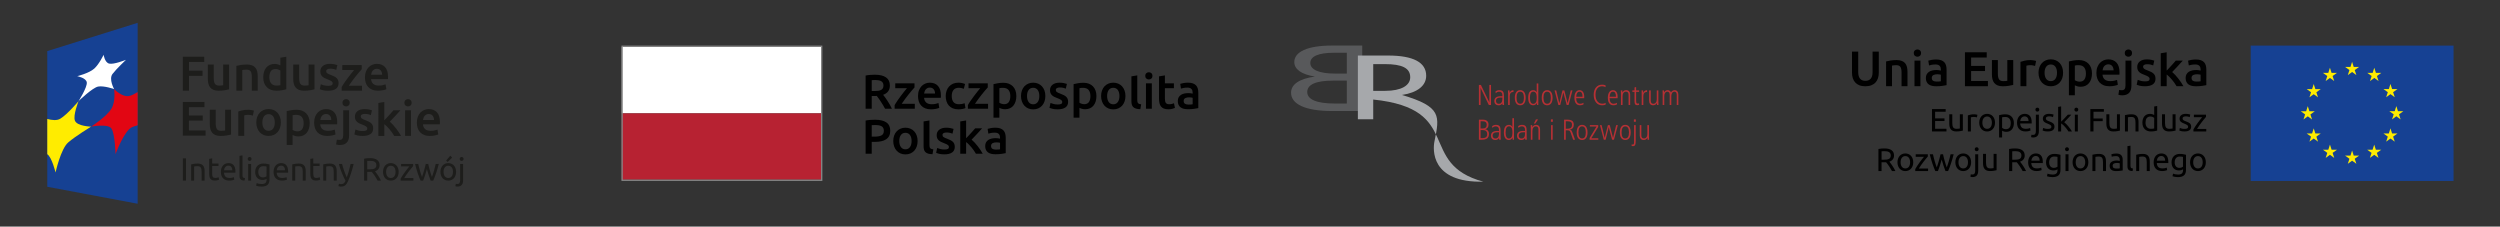 <?xml version="1.0" encoding="utf-8"?>
<!-- Generator: Adobe Illustrator 16.0.3, SVG Export Plug-In . SVG Version: 6.00 Build 0)  -->
<!DOCTYPE svg PUBLIC "-//W3C//DTD SVG 1.1//EN" "http://www.w3.org/Graphics/SVG/1.1/DTD/svg11.dtd">
<svg version="1.1" id="dofinansowanie-ue" xmlns="http://www.w3.org/2000/svg" xmlns:xlink="http://www.w3.org/1999/xlink" x="0px"
	 y="0px" width="971px" height="88px" viewBox="0 0 971 88" style="enable-background:new 0 0 971 88;" xml:space="preserve">
<rect x="0" y="0" width="971" height="88" fill="#333333" stroke="none"/>
<style type="text/css">
<![CDATA[
	.st0{fill:#E20613;}
	.st1{fill:#164193;}
	.st2{fill-rule:evenodd;clip-rule:evenodd;fill:#A6A8AB;}
	.st3{fill:#868686;}
	.st4{fill:#B72232;}
	.st5{fill:#B73034;}
	.st6{fill:#1D1D1B;}
	.st7{fill-rule:evenodd;clip-rule:evenodd;fill:#58595B;}
	.st8{fill:#FFEC00;}
	.st9{fill:#FFFFFF;}
]]>
</style>
<g id="flaga-rp">
	<g id="rzeczpospolita-polska">
		<path id="r-40" d="M339.802,29.021c1.885,0,3.325,0.344,4.324,1.036c0.997,0.689,1.499,1.747,1.499,3.169
			c0,1.773-0.872,2.973-2.621,3.601c0.24,0.29,0.51,0.64,0.812,1.057c0.3,0.414,0.609,0.866,0.923,1.348
			c0.314,0.482,0.615,0.983,0.905,1.491c0.29,0.508,0.546,1.008,0.775,1.499h-2.657c-0.242-0.452-0.5-0.909-0.776-1.368
			c-0.275-0.459-0.555-0.904-0.838-1.34c-0.284-0.433-0.561-0.84-0.839-1.226c-0.275-0.381-0.533-0.725-0.772-1.028
			c-0.175,0.016-0.326,0.021-0.45,0.021h-0.358h-1.151v4.94h-2.375v-12.88c0.579-0.124,1.194-0.212,1.85-0.255
			C338.703,29.041,339.287,29.021,339.802,29.021 M339.969,31.075c-0.502,0-0.966,0.021-1.393,0.056v4.226h1.037
			c0.579,0,1.084-0.032,1.523-0.095c0.444-0.061,0.812-0.174,1.105-0.34c0.292-0.161,0.517-0.38,0.668-0.656
			c0.151-0.278,0.226-0.632,0.226-1.059c0-0.399-0.075-0.741-0.226-1.016c-0.151-0.276-0.368-0.497-0.651-0.661
			c-0.28-0.163-0.616-0.281-1.009-0.349C340.862,31.113,340.434,31.075,339.969,31.075"/>
		<path id="z-41" d="M355.195,33.961c-0.254,0.261-0.581,0.635-0.988,1.113c-0.408,0.478-0.843,1.006-1.31,1.593
			c-0.466,0.583-0.932,1.194-1.404,1.829c-0.471,0.636-0.894,1.243-1.27,1.82h5.083v1.904h-7.836v-1.412
			c0.278-0.506,0.623-1.051,1.04-1.643c0.412-0.59,0.84-1.185,1.278-1.782c0.441-0.597,0.877-1.167,1.311-1.705
			c0.432-0.542,0.822-1.015,1.158-1.415h-4.54v-1.905h7.479V33.961z"/>
		<path id="e-42" d="M356.554,37.334c0-0.863,0.125-1.625,0.387-2.279c0.254-0.656,0.599-1.198,1.024-1.632
			c0.43-0.431,0.917-0.761,1.473-0.983c0.549-0.217,1.118-0.327,1.697-0.327c1.355,0,2.415,0.42,3.174,1.265
			c0.76,0.843,1.142,2.1,1.142,3.769c0,0.13-0.005,0.27-0.011,0.426c-0.008,0.156-0.019,0.3-0.03,0.425h-6.5
			c0.062,0.792,0.342,1.405,0.837,1.836c0.496,0.435,1.216,0.654,2.159,0.654c0.549,0,1.056-0.053,1.513-0.152
			c0.459-0.1,0.824-0.21,1.086-0.322l0.302,1.87c-0.126,0.062-0.299,0.128-0.52,0.198c-0.218,0.069-0.473,0.133-0.748,0.189
			c-0.287,0.056-0.588,0.104-0.919,0.139c-0.325,0.038-0.661,0.058-0.996,0.058c-0.87,0-1.62-0.13-2.262-0.387
			c-0.639-0.261-1.168-0.617-1.585-1.077c-0.415-0.455-0.72-0.996-0.922-1.621C356.653,38.76,356.554,38.081,356.554,37.334
			 M363.167,36.318c0-0.313-0.043-0.611-0.13-0.896c-0.086-0.281-0.216-0.527-0.388-0.734c-0.17-0.208-0.378-0.371-0.624-0.493
			c-0.244-0.118-0.537-0.178-0.876-0.178c-0.353,0-0.661,0.064-0.925,0.196c-0.261,0.135-0.486,0.307-0.667,0.52
			c-0.182,0.216-0.321,0.462-0.422,0.736c-0.104,0.278-0.17,0.561-0.211,0.85H363.167z"/>
		<path id="c-43" d="M367.311,37.299c0-0.729,0.117-1.413,0.344-2.047c0.223-0.634,0.545-1.187,0.966-1.651
			c0.421-0.464,0.934-0.827,1.537-1.093c0.607-0.263,1.28-0.396,2.035-0.396c0.93,0,1.811,0.168,2.638,0.51l-0.487,1.866
			c-0.263-0.112-0.564-0.207-0.894-0.28c-0.335-0.076-0.69-0.112-1.066-0.112c-0.894,0-1.571,0.274-2.037,0.836
			c-0.463,0.561-0.694,1.35-0.694,2.367c0,0.982,0.218,1.759,0.66,2.329c0.437,0.573,1.178,0.859,2.221,0.859
			c0.391,0,0.773-0.039,1.15-0.114c0.376-0.075,0.703-0.17,0.981-0.281l0.318,1.885c-0.252,0.124-0.632,0.239-1.139,0.338
			c-0.506,0.104-1.032,0.152-1.573,0.152c-0.844,0-1.575-0.13-2.197-0.384c-0.623-0.261-1.135-0.618-1.544-1.077
			c-0.406-0.458-0.716-1.008-0.912-1.643C367.413,38.728,367.311,38.04,367.311,37.299"/>
		<path id="z-44" d="M383.649,33.961c-0.25,0.261-0.583,0.635-0.99,1.113c-0.408,0.478-0.844,1.006-1.308,1.593
			c-0.464,0.583-0.935,1.194-1.405,1.829c-0.472,0.636-0.897,1.243-1.273,1.82h5.088v1.904h-7.835v-1.412
			c0.274-0.506,0.616-1.051,1.035-1.643c0.413-0.59,0.84-1.185,1.282-1.782c0.44-0.597,0.876-1.167,1.309-1.705
			c0.434-0.542,0.818-1.015,1.156-1.415h-4.542v-1.905h7.483V33.961z"/>
		<path id="p-45" d="M394.746,37.298c0,0.755-0.096,1.448-0.292,2.076c-0.193,0.63-0.473,1.168-0.836,1.623
			c-0.366,0.45-0.818,0.802-1.368,1.053c-0.545,0.252-1.167,0.379-1.855,0.379c-0.468,0-0.896-0.055-1.283-0.172
			c-0.387-0.112-0.71-0.236-0.959-0.377v3.827h-2.283V32.677c0.463-0.125,1.036-0.245,1.716-0.354
			c0.68-0.117,1.394-0.174,2.148-0.174c0.78,0,1.476,0.121,2.091,0.36c0.618,0.239,1.144,0.582,1.578,1.028
			c0.431,0.445,0.765,0.987,0.996,1.622C394.63,35.792,394.746,36.507,394.746,37.298 M392.41,37.335
			c0-1.017-0.227-1.81-0.688-2.373c-0.459-0.566-1.199-0.849-2.21-0.849c-0.215,0-0.438,0.007-0.671,0.027
			c-0.233,0.02-0.461,0.06-0.688,0.124v5.637c0.203,0.138,0.468,0.269,0.802,0.384c0.331,0.122,0.685,0.183,1.06,0.183
			c0.829,0,1.44-0.284,1.824-0.849C392.217,39.055,392.41,38.292,392.41,37.335"/>
		<path id="o-46" d="M406.016,37.28c0,0.781-0.113,1.489-0.34,2.129c-0.227,0.642-0.549,1.189-0.961,1.643
			c-0.416,0.452-0.914,0.804-1.497,1.059c-0.585,0.248-1.227,0.375-1.935,0.375c-0.699,0-1.344-0.126-1.919-0.375
			c-0.579-0.255-1.078-0.607-1.49-1.059c-0.414-0.454-0.737-1.001-0.966-1.643c-0.24-0.641-0.35-1.349-0.35-2.129
			c0-0.779,0.11-1.488,0.35-2.121c0.229-0.635,0.556-1.181,0.972-1.632c0.423-0.453,0.924-0.803,1.505-1.046
			c0.573-0.245,1.208-0.369,1.898-0.369c0.695,0,1.327,0.124,1.917,0.369c0.581,0.244,1.079,0.594,1.494,1.046
			c0.415,0.451,0.741,0.997,0.972,1.632C405.901,35.792,406.016,36.501,406.016,37.28 M403.675,37.28
			c0-0.982-0.205-1.756-0.63-2.329c-0.421-0.571-1.005-0.856-1.762-0.856c-0.754,0-1.342,0.285-1.761,0.856
			c-0.419,0.572-0.632,1.346-0.632,2.329c0,0.992,0.213,1.777,0.632,2.357c0.419,0.579,1.006,0.869,1.761,0.869
			c0.757,0,1.34-0.29,1.762-0.869C403.471,39.057,403.675,38.272,403.675,37.28"/>
		<path id="s-47" d="M410.835,40.579c0.607,0,1.045-0.072,1.323-0.216c0.273-0.144,0.415-0.39,0.415-0.744
			c0-0.328-0.147-0.597-0.444-0.809c-0.295-0.217-0.785-0.449-1.462-0.699c-0.412-0.152-0.792-0.312-1.139-0.482
			c-0.346-0.168-0.643-0.368-0.893-0.594c-0.252-0.225-0.453-0.502-0.594-0.819c-0.146-0.322-0.216-0.713-0.216-1.18
			c0-0.905,0.332-1.617,0.997-2.139c0.666-0.522,1.573-0.783,2.716-0.783c0.575,0,1.128,0.052,1.657,0.16
			c0.529,0.108,0.926,0.21,1.188,0.313l-0.412,1.844c-0.254-0.111-0.575-0.217-0.964-0.31c-0.387-0.093-0.838-0.143-1.355-0.143
			c-0.466,0-0.842,0.083-1.13,0.235c-0.295,0.158-0.438,0.402-0.438,0.728c0,0.164,0.027,0.308,0.087,0.433
			c0.055,0.129,0.153,0.245,0.291,0.352c0.139,0.105,0.321,0.211,0.549,0.322c0.222,0.105,0.502,0.215,0.828,0.326
			c0.54,0.201,1,0.4,1.376,0.595c0.378,0.196,0.688,0.417,0.937,0.66c0.237,0.245,0.42,0.525,0.532,0.84
			c0.115,0.314,0.17,0.689,0.17,1.131c0,0.944-0.348,1.657-1.045,2.141c-0.695,0.483-1.695,0.726-2.988,0.726
			c-0.865,0-1.564-0.073-2.09-0.217c-0.528-0.144-0.9-0.259-1.113-0.348l0.397-1.908c0.34,0.141,0.742,0.273,1.216,0.397
			C409.696,40.519,410.235,40.579,410.835,40.579"/>
		<path id="p-48" d="M425.855,37.298c0,0.755-0.099,1.448-0.291,2.076c-0.192,0.63-0.474,1.168-0.842,1.623
			c-0.362,0.45-0.817,0.802-1.364,1.053c-0.545,0.252-1.165,0.379-1.855,0.379c-0.466,0-0.891-0.055-1.284-0.172
			c-0.389-0.112-0.708-0.236-0.958-0.377v3.827h-2.279V32.677c0.464-0.125,1.035-0.245,1.712-0.354
			c0.68-0.117,1.396-0.174,2.148-0.174c0.78,0,1.479,0.121,2.095,0.36c0.613,0.239,1.139,0.582,1.57,1.028
			c0.434,0.445,0.766,0.987,0.998,1.622C425.739,35.792,425.855,36.507,425.855,37.298 M423.521,37.335
			c0-1.017-0.233-1.81-0.69-2.373c-0.458-0.566-1.195-0.849-2.21-0.849c-0.218,0-0.44,0.007-0.675,0.027
			c-0.231,0.02-0.458,0.06-0.684,0.124v5.637c0.199,0.138,0.466,0.269,0.801,0.384c0.335,0.122,0.688,0.183,1.063,0.183
			c0.831,0,1.434-0.284,1.823-0.849C423.328,39.055,423.521,38.292,423.521,37.335"/>
		<path id="o-49" d="M437.125,37.28c0,0.781-0.113,1.489-0.34,2.129c-0.227,0.642-0.547,1.189-0.959,1.643
			c-0.419,0.452-0.915,0.804-1.501,1.059c-0.581,0.248-1.225,0.375-1.932,0.375c-0.701,0-1.344-0.126-1.919-0.375
			c-0.58-0.255-1.073-0.607-1.49-1.059c-0.412-0.454-0.735-1.001-0.965-1.643c-0.237-0.641-0.351-1.349-0.351-2.129
			c0-0.779,0.114-1.488,0.351-2.121c0.23-0.635,0.555-1.181,0.974-1.632c0.421-0.453,0.926-0.803,1.496-1.046
			c0.582-0.245,1.214-0.369,1.904-0.369c0.688,0,1.33,0.124,1.917,0.369c0.581,0.244,1.079,0.594,1.495,1.046
			c0.418,0.451,0.739,0.997,0.967,1.632C437.009,35.792,437.125,36.501,437.125,37.28 M434.789,37.28
			c0-0.982-0.213-1.756-0.633-2.329c-0.418-0.571-1.006-0.856-1.763-0.856c-0.75,0-1.34,0.285-1.761,0.856
			c-0.42,0.572-0.628,1.346-0.628,2.329c0,0.992,0.208,1.777,0.628,2.357c0.421,0.579,1.011,0.869,1.761,0.869
			c0.757,0,1.345-0.29,1.763-0.869C434.575,39.057,434.789,38.272,434.789,37.28"/>
		<path id="l-50" d="M442.906,42.409c-0.68-0.013-1.239-0.088-1.685-0.226c-0.446-0.14-0.803-0.336-1.064-0.595
			c-0.265-0.257-0.453-0.578-0.556-0.962c-0.105-0.385-0.163-0.82-0.163-1.311v-9.659l2.28-0.376v9.603
			c0,0.276,0.024,0.51,0.064,0.699c0.047,0.19,0.126,0.351,0.24,0.481c0.109,0.133,0.265,0.231,0.459,0.302
			c0.196,0.068,0.442,0.122,0.744,0.16L442.906,42.409z"/>
		<path id="i-51" d="M447.617,29.475c0,0.425-0.139,0.764-0.413,1.016c-0.278,0.251-0.604,0.377-0.98,0.377
			c-0.388,0-0.723-0.126-0.997-0.377c-0.276-0.252-0.415-0.591-0.415-1.016c0-0.442,0.139-0.789,0.415-1.038
			c0.273-0.253,0.609-0.379,0.997-0.379c0.376,0,0.703,0.126,0.98,0.379C447.479,28.687,447.617,29.033,447.617,29.475
			 M447.372,42.22h-2.279v-9.864h2.279V42.22z"/>
		<path id="t-52" d="M450.161,29.658l2.285-0.377v3.076h3.499v1.908h-3.499v4.016c0,0.789,0.12,1.357,0.374,1.694
			c0.251,0.342,0.678,0.512,1.281,0.512c0.417,0,0.784-0.043,1.105-0.132c0.321-0.087,0.573-0.17,0.763-0.247l0.379,1.813
			c-0.267,0.112-0.616,0.228-1.041,0.348c-0.427,0.121-0.93,0.178-1.507,0.178c-0.706,0-1.293-0.093-1.761-0.281
			c-0.468-0.189-0.847-0.464-1.123-0.82c-0.278-0.359-0.468-0.794-0.583-1.304c-0.116-0.507-0.171-1.09-0.171-1.742V29.658z"/>
		<path id="a-53" d="M461.429,32.112c0.756,0,1.389,0.093,1.904,0.281c0.516,0.192,0.926,0.455,1.233,0.792
			c0.308,0.342,0.528,0.754,0.663,1.238c0.131,0.486,0.193,1.013,0.193,1.592v5.979c-0.346,0.073-0.879,0.167-1.59,0.272
			c-0.709,0.106-1.509,0.161-2.402,0.161c-0.588,0-1.128-0.057-1.62-0.169c-0.486-0.116-0.905-0.297-1.25-0.55
			c-0.347-0.25-0.616-0.575-0.811-0.979c-0.197-0.404-0.292-0.898-0.292-1.489c0-0.566,0.108-1.044,0.327-1.433
			c0.222-0.389,0.519-0.709,0.898-0.953c0.378-0.247,0.812-0.422,1.31-0.529c0.496-0.105,1.011-0.158,1.556-0.158
			c0.246,0,0.511,0.012,0.789,0.047c0.275,0.032,0.57,0.081,0.887,0.16v-0.377c0-0.265-0.032-0.518-0.094-0.754
			c-0.064-0.239-0.171-0.452-0.334-0.631c-0.158-0.184-0.361-0.326-0.617-0.426c-0.257-0.099-0.584-0.153-0.973-0.153
			c-0.528,0-1.009,0.042-1.451,0.114c-0.44,0.075-0.797,0.164-1.073,0.264l-0.283-1.847c0.287-0.104,0.706-0.201,1.262-0.3
			C460.212,32.162,460.8,32.112,461.429,32.112 M461.619,40.62c0.703,0,1.238-0.042,1.603-0.117v-2.524
			c-0.13-0.04-0.31-0.077-0.549-0.117c-0.237-0.035-0.497-0.053-0.791-0.053c-0.25,0-0.504,0.018-0.763,0.053
			c-0.256,0.04-0.489,0.11-0.698,0.209c-0.203,0.099-0.371,0.242-0.497,0.425c-0.128,0.182-0.188,0.412-0.188,0.688
			c0,0.541,0.169,0.914,0.506,1.124C460.582,40.515,461.043,40.62,461.619,40.62"/>
		<path id="p-54" d="M339.893,46.506c1.896,0,3.349,0.343,4.362,1.036c1.013,0.691,1.517,1.773,1.517,3.247
			c0,0.764-0.136,1.42-0.404,1.97c-0.272,0.546-0.664,0.99-1.175,1.335c-0.517,0.346-1.144,0.601-1.885,0.766
			c-0.743,0.165-1.589,0.246-2.545,0.246h-1.187v4.599H336.2V46.826c0.554-0.124,1.165-0.208,1.837-0.253
			C338.71,46.528,339.329,46.506,339.893,46.506 M340.062,48.56c-0.6,0-1.095,0.019-1.487,0.056v4.451h1.152
			c1.143,0,2.02-0.159,2.637-0.483c0.616-0.316,0.924-0.922,0.924-1.816c0-0.428-0.085-0.785-0.249-1.076
			c-0.158-0.291-0.389-0.516-0.675-0.68c-0.288-0.161-0.632-0.276-1.029-0.349C340.939,48.594,340.513,48.56,340.062,48.56"/>
		<path id="o-55" d="M356.399,54.766c0,0.776-0.113,1.489-0.338,2.128c-0.223,0.642-0.544,1.189-0.961,1.64
			c-0.412,0.454-0.913,0.807-1.497,1.062c-0.584,0.25-1.228,0.372-1.934,0.372c-0.704,0-1.345-0.122-1.918-0.372
			c-0.582-0.254-1.077-0.608-1.488-1.062c-0.418-0.451-0.743-0.999-0.973-1.64c-0.234-0.64-0.351-1.353-0.351-2.128
			c0-0.777,0.117-1.489,0.351-2.12c0.229-0.64,0.558-1.181,0.979-1.632c0.422-0.456,0.921-0.805,1.501-1.046
			c0.577-0.248,1.208-0.368,1.899-0.368c0.694,0,1.329,0.12,1.914,0.368c0.585,0.242,1.083,0.591,1.496,1.046
			c0.415,0.451,0.743,0.992,0.973,1.632C356.285,53.277,356.399,53.989,356.399,54.766 M354.063,54.766
			c0-0.982-0.209-1.756-0.632-2.332c-0.418-0.569-1.007-0.854-1.762-0.854c-0.752,0-1.338,0.285-1.759,0.854
			c-0.421,0.576-0.633,1.35-0.633,2.332c0,0.992,0.212,1.779,0.633,2.357c0.42,0.58,1.007,0.869,1.759,0.869
			c0.755,0,1.344-0.289,1.762-0.869C353.854,56.545,354.063,55.758,354.063,54.766"/>
		<path id="l-56" d="M362.188,59.896c-0.682-0.013-1.242-0.09-1.686-0.225c-0.449-0.141-0.801-0.338-1.069-0.597
			c-0.263-0.259-0.447-0.58-0.554-0.963c-0.104-0.381-0.16-0.817-0.16-1.311v-9.635L361,46.787v9.585
			c0,0.274,0.025,0.505,0.066,0.696c0.045,0.188,0.122,0.346,0.233,0.481c0.115,0.128,0.267,0.231,0.463,0.302
			c0.193,0.07,0.44,0.122,0.744,0.158L362.188,59.896z"/>
		<path id="s-57" d="M366.821,58.066c0.605,0,1.043-0.073,1.316-0.216c0.28-0.148,0.415-0.396,0.415-0.743
			c0-0.332-0.143-0.603-0.443-0.813c-0.292-0.215-0.784-0.447-1.459-0.699c-0.413-0.152-0.793-0.312-1.139-0.483
			c-0.349-0.169-0.644-0.366-0.894-0.59c-0.254-0.227-0.453-0.501-0.597-0.821c-0.143-0.323-0.215-0.715-0.215-1.179
			c0-0.909,0.331-1.619,0.998-2.14c0.671-0.521,1.571-0.783,2.712-0.783c0.582,0,1.133,0.052,1.665,0.156
			c0.525,0.109,0.921,0.216,1.184,0.314l-0.417,1.846c-0.25-0.113-0.573-0.218-0.957-0.311c-0.394-0.094-0.845-0.141-1.357-0.141
			c-0.464,0-0.845,0.079-1.133,0.233c-0.291,0.158-0.432,0.4-0.432,0.729c0,0.163,0.026,0.306,0.083,0.432
			c0.056,0.126,0.152,0.242,0.293,0.351c0.135,0.107,0.321,0.211,0.543,0.318c0.229,0.109,0.506,0.216,0.83,0.332
			c0.542,0.201,0.998,0.398,1.378,0.593c0.376,0.197,0.687,0.417,0.939,0.659c0.239,0.249,0.418,0.526,0.529,0.841
			c0.112,0.316,0.171,0.691,0.171,1.132c0,0.943-0.349,1.657-1.045,2.141c-0.697,0.484-1.692,0.726-2.99,0.726
			c-0.863,0-1.56-0.073-2.085-0.218c-0.528-0.144-0.902-0.259-1.114-0.349l0.395-1.903c0.34,0.137,0.747,0.27,1.21,0.396
			C365.68,58.004,366.214,58.066,366.821,58.066"/>
		<path id="k-58" d="M375.24,53.69c0.292-0.3,0.599-0.625,0.926-0.971c0.327-0.349,0.649-0.693,0.964-1.036
			c0.31-0.349,0.609-0.678,0.895-1.003c0.28-0.316,0.524-0.597,0.723-0.834h2.695c-0.627,0.7-1.286,1.429-1.98,2.187
			c-0.695,0.755-1.398,1.488-2.099,2.207c0.376,0.313,0.773,0.691,1.186,1.136c0.413,0.449,0.815,0.922,1.208,1.427
			c0.385,0.503,0.75,1.005,1.085,1.506c0.342,0.507,0.617,0.967,0.847,1.397h-2.643c-0.224-0.389-0.482-0.798-0.777-1.226
			c-0.295-0.426-0.613-0.843-0.954-1.248c-0.337-0.399-0.686-0.781-1.036-1.135c-0.351-0.359-0.695-0.664-1.039-0.916v4.524h-2.278
			V47.167l2.278-0.381V53.69z"/>
		<path id="a-59" d="M386.624,49.598c0.754,0,1.387,0.094,1.904,0.282c0.515,0.193,0.924,0.456,1.233,0.792
			c0.308,0.342,0.53,0.75,0.661,1.236c0.133,0.483,0.199,1.016,0.199,1.593v5.981c-0.351,0.072-0.885,0.165-1.593,0.271
			c-0.711,0.107-1.513,0.16-2.404,0.16c-0.588,0-1.128-0.06-1.62-0.169c-0.487-0.115-0.906-0.297-1.252-0.55
			c-0.344-0.254-0.616-0.575-0.81-0.979c-0.197-0.402-0.291-0.898-0.291-1.493c0-0.561,0.109-1.04,0.327-1.429
			c0.22-0.392,0.519-0.708,0.896-0.952c0.376-0.248,0.814-0.423,1.31-0.528c0.498-0.109,1.011-0.158,1.552-0.158
			c0.25,0,0.516,0.011,0.795,0.045c0.273,0.03,0.568,0.085,0.886,0.162v-0.38c0-0.266-0.031-0.516-0.093-0.755
			c-0.066-0.239-0.173-0.447-0.334-0.631c-0.158-0.18-0.361-0.325-0.619-0.423c-0.257-0.101-0.582-0.152-0.973-0.152
			c-0.527,0-1.008,0.041-1.451,0.113c-0.44,0.077-0.795,0.165-1.073,0.267l-0.284-1.853c0.291-0.098,0.711-0.199,1.268-0.299
			C385.406,49.646,385.996,49.598,386.624,49.598 M386.812,58.103c0.703,0,1.237-0.039,1.604-0.114v-2.524
			c-0.13-0.04-0.309-0.076-0.549-0.117c-0.239-0.036-0.502-0.053-0.792-0.053c-0.25,0-0.502,0.017-0.761,0.053
			c-0.259,0.041-0.489,0.109-0.702,0.208c-0.207,0.103-0.369,0.246-0.495,0.425c-0.128,0.182-0.19,0.411-0.19,0.689
			c0,0.54,0.168,0.916,0.513,1.121C385.773,57.998,386.239,58.103,386.812,58.103"/>
	</g>
	<g id="flaga-pl">
		<rect id="white" x="241.507" y="18.23" class="st9" width="77.389" height="25.799"/>
		<rect id="red" x="241.507" y="44.029" class="st4" width="77.389" height="25.766"/>
		<path id="border" class="st3" d="M318.889,69.767h-77V18.233h77V69.767z M319.407,17.715h-78.035v52.57h78.035V17.715z"/>
	</g>
</g>
<g id="flaga-ue">
	<g id="flaga-ue_1_">
		<rect id="bg_1_" x="874.17" y="17.715" class="st1" width="78.793" height="52.57"/>
		<polygon id="star-01" class="st8" points="911.889,29.172 913.554,27.956 915.214,29.172 914.578,27.208 916.269,25.995 
			914.188,25.995 913.554,24.008 912.918,25.995 910.83,25.995 912.518,27.208 		"/>
		<polygon id="star-02" class="st8" points="903.28,31.481 904.948,30.267 906.609,31.481 905.976,29.521 907.665,28.305 
			905.582,28.305 904.943,26.314 904.309,28.31 902.23,28.305 903.918,29.521 		"/>
		<polygon id="star-03" class="st8" points="898.648,32.631 898.013,34.624 895.931,34.62 897.616,35.835 896.986,37.799 
			898.648,36.588 900.314,37.799 899.682,35.835 901.372,34.62 899.288,34.62 		"/>
		<polygon id="star-04" class="st8" points="896.342,45.179 897.999,46.397 897.368,44.435 899.062,43.222 896.979,43.222 
			896.342,41.228 895.697,43.226 893.621,43.222 895.306,44.435 894.678,46.397 		"/>
		<polygon id="star-05" class="st8" points="899.288,51.844 898.646,49.857 898.013,51.844 895.931,51.844 897.616,53.065 
			896.986,55.022 898.646,53.806 900.314,55.022 899.68,53.065 901.37,51.844 		"/>
		<polygon id="star-06" class="st8" points="905.591,58.159 904.956,56.172 904.318,58.163 902.234,58.159 903.926,59.374 
			903.295,61.336 904.956,60.12 906.623,61.336 905.988,59.374 907.68,58.159 		"/>
		<polygon id="star-07" class="st8" points="914.188,60.445 913.554,58.452 912.918,60.445 910.83,60.445 912.521,61.656 
			911.885,63.622 913.554,62.407 915.218,63.622 914.576,61.656 916.275,60.445 		"/>
		<polygon id="star-08" class="st8" points="922.782,58.159 922.143,56.172 921.501,58.163 919.429,58.159 921.11,59.374 
			920.479,61.336 922.143,60.12 923.808,61.336 923.172,59.374 924.87,58.159 		"/>
		<polygon id="star-09" class="st8" points="929.091,51.844 928.452,49.857 927.817,51.844 925.737,51.844 927.427,53.065 
			926.785,55.022 928.452,53.806 930.117,55.022 929.482,53.065 931.176,51.844 		"/>
		<polygon id="star-10" class="st8" points="933.453,43.195 931.371,43.195 930.741,41.204 930.098,43.195 928.022,43.195 
			929.711,44.41 929.07,46.375 930.741,45.159 932.402,46.375 931.77,44.41 		"/>
		<polygon id="star-11" class="st8" points="926.787,37.769 928.452,36.561 930.119,37.769 929.482,35.808 931.176,34.597 
			929.093,34.597 928.452,32.601 927.819,34.603 925.74,34.597 927.427,35.808 		"/>
		<polygon id="star-12" class="st8" points="922.167,26.314 921.538,28.31 919.45,28.305 921.141,29.521 920.511,31.486 
			922.177,30.267 923.834,31.486 923.203,29.521 924.889,28.305 922.808,28.305 		"/>
	</g>
	<g id="UE-EFRR">
		<g id="unia-europejska">
			<path id="u_1_" d="M724.493,33.509c-0.902,0-1.673-0.13-2.321-0.389c-0.646-0.262-1.182-0.627-1.607-1.097
				s-0.739-1.021-0.939-1.655c-0.206-0.632-0.306-1.33-0.306-2.09v-8.236h2.414v8.009c0,0.592,0.067,1.103,0.201,1.528
				c0.132,0.426,0.322,0.772,0.567,1.039c0.25,0.265,0.541,0.463,0.877,0.589c0.336,0.125,0.714,0.19,1.134,0.19
				c0.417,0,0.799-0.065,1.14-0.19c0.343-0.126,0.637-0.324,0.886-0.589c0.246-0.267,0.438-0.613,0.569-1.039
				c0.136-0.426,0.202-0.937,0.202-1.528v-8.009h2.412v8.236c0,0.76-0.104,1.458-0.313,2.09c-0.207,0.634-0.525,1.186-0.948,1.655
				c-0.427,0.47-0.97,0.835-1.629,1.097C726.174,33.379,725.393,33.509,724.493,33.509"/>
			<path id="n_3_" d="M732.558,23.862c0.443-0.126,1.02-0.246,1.731-0.36c0.711-0.112,1.497-0.172,2.358-0.172
				c0.812,0,1.492,0.109,2.035,0.334c0.546,0.222,0.981,0.532,1.304,0.93c0.321,0.402,0.551,0.882,0.685,1.447
				c0.132,0.565,0.2,1.181,0.2,1.855v5.592h-2.304v-5.23c0-0.534-0.034-0.984-0.103-1.358c-0.071-0.375-0.184-0.682-0.344-0.916
				c-0.156-0.231-0.374-0.405-0.647-0.515c-0.271-0.105-0.604-0.159-0.997-0.159c-0.292,0-0.598,0.017-0.913,0.058
				c-0.318,0.038-0.55,0.068-0.705,0.095v8.026h-2.301V23.862z"/>
			<path id="i_2_" d="M745.892,33.488h-2.302v-9.949h2.302V33.488z M746.14,20.631c0,0.429-0.14,0.772-0.419,1.024
				c-0.277,0.255-0.608,0.382-0.988,0.382c-0.394,0-0.731-0.127-1.009-0.382c-0.279-0.252-0.417-0.596-0.417-1.024
				c0-0.446,0.138-0.793,0.417-1.049c0.277-0.252,0.615-0.378,1.009-0.378c0.38,0,0.711,0.126,0.988,0.378
				C746,19.838,746.14,20.185,746.14,20.631"/>
			<path id="a" d="M752.207,31.683c0.711,0,1.25-0.04,1.619-0.115v-2.547c-0.13-0.04-0.314-0.077-0.555-0.115
				s-0.508-0.059-0.798-0.059c-0.255,0-0.513,0.021-0.77,0.059c-0.261,0.038-0.496,0.108-0.703,0.208
				c-0.211,0.102-0.378,0.245-0.508,0.429c-0.125,0.184-0.188,0.415-0.188,0.694c0,0.544,0.17,0.923,0.515,1.131
				C751.162,31.578,751.623,31.683,752.207,31.683 M752.015,23.103c0.764,0,1.404,0.096,1.923,0.287
				c0.52,0.186,0.938,0.455,1.247,0.796c0.311,0.344,0.534,0.759,0.665,1.247c0.133,0.489,0.198,1.023,0.198,1.61v6.029
				c-0.354,0.075-0.89,0.168-1.604,0.272c-0.718,0.109-1.525,0.164-2.429,0.164c-0.593,0-1.141-0.058-1.633-0.171
				c-0.495-0.115-0.918-0.299-1.267-0.552c-0.349-0.255-0.621-0.585-0.817-0.99c-0.197-0.405-0.295-0.905-0.295-1.501
				c0-0.573,0.11-1.054,0.333-1.448c0.223-0.392,0.521-0.711,0.905-0.961c0.378-0.244,0.82-0.425,1.321-0.534
				c0.502-0.105,1.022-0.16,1.567-0.16c0.255,0,0.521,0.018,0.8,0.049c0.279,0.033,0.578,0.084,0.896,0.163v-0.382
				c0-0.266-0.031-0.521-0.097-0.762c-0.064-0.239-0.176-0.453-0.334-0.638c-0.159-0.184-0.367-0.327-0.628-0.43
				c-0.259-0.098-0.585-0.148-0.979-0.148c-0.533,0-1.021,0.037-1.464,0.112c-0.445,0.077-0.806,0.166-1.083,0.266l-0.287-1.862
				c0.295-0.104,0.717-0.201,1.276-0.304C750.786,23.154,751.381,23.103,752.015,23.103"/>
			<polygon id="e_2_" points="763.184,33.488 763.184,20.307 771.646,20.307 771.646,22.343 765.58,22.343 765.58,25.594 
				770.982,25.594 770.982,27.594 765.58,27.594 765.58,31.455 772.104,31.455 772.104,33.488 			"/>
			<path id="u_2_" d="M781.939,32.974c-0.445,0.116-1.021,0.235-1.732,0.354c-0.708,0.12-1.49,0.182-2.34,0.182
				c-0.798,0-1.466-0.116-2.005-0.344c-0.54-0.229-0.972-0.545-1.295-0.95c-0.322-0.406-0.554-0.893-0.692-1.455
				c-0.142-0.564-0.213-1.181-0.213-1.854V23.33h2.305v5.214c0,1.063,0.155,1.824,0.467,2.281c0.309,0.457,0.852,0.685,1.626,0.685
				c0.279,0,0.571-0.014,0.885-0.037c0.308-0.024,0.539-0.059,0.694-0.096V23.33h2.301V32.974z"/>
			<path id="r_1_" d="M790.424,25.612c-0.191-0.062-0.452-0.129-0.791-0.197c-0.336-0.072-0.727-0.105-1.168-0.105
				c-0.258,0-0.523,0.023-0.811,0.074c-0.283,0.052-0.484,0.096-0.601,0.137v7.968h-2.301v-9.474c0.445-0.163,1-0.319,1.666-0.466
				c0.666-0.143,1.404-0.219,2.216-0.219c0.153,0,0.329,0.011,0.533,0.028c0.201,0.021,0.405,0.048,0.607,0.078
				c0.205,0.03,0.399,0.068,0.59,0.112c0.191,0.044,0.344,0.084,0.456,0.122L790.424,25.612z"/>
			<path id="o_2_" d="M798.944,28.258c0-0.987-0.213-1.774-0.636-2.35c-0.426-0.579-1.019-0.864-1.779-0.864
				c-0.759,0-1.353,0.285-1.78,0.864c-0.424,0.575-0.637,1.362-0.637,2.35c0,1.001,0.213,1.794,0.637,2.377
				c0.428,0.586,1.021,0.875,1.78,0.875c0.761,0,1.354-0.289,1.779-0.875C798.731,30.052,798.944,29.259,798.944,28.258
				 M801.303,28.258c0,0.787-0.113,1.502-0.34,2.148c-0.229,0.647-0.553,1.199-0.971,1.655c-0.42,0.456-0.924,0.813-1.513,1.065
				c-0.59,0.256-1.241,0.382-1.95,0.382c-0.71,0-1.356-0.126-1.94-0.382c-0.585-0.252-1.085-0.609-1.502-1.065
				c-0.42-0.456-0.747-1.008-0.98-1.655c-0.235-0.646-0.352-1.361-0.352-2.148s0.116-1.499,0.352-2.142
				c0.233-0.641,0.564-1.188,0.989-1.645c0.426-0.457,0.929-0.808,1.512-1.056c0.585-0.248,1.223-0.371,1.922-0.371
				c0.695,0,1.341,0.123,1.933,0.371c0.587,0.248,1.093,0.599,1.51,1.056c0.421,0.456,0.746,1.004,0.979,1.645
				C801.186,26.759,801.303,27.471,801.303,28.258"/>
			<path id="p" d="M810.167,28.561c0-1.024-0.23-1.825-0.692-2.397c-0.465-0.569-1.209-0.854-2.237-0.854
				c-0.215,0-0.438,0.01-0.675,0.026c-0.235,0.021-0.466,0.062-0.694,0.126v5.687c0.202,0.141,0.474,0.27,0.809,0.392
				c0.336,0.119,0.695,0.177,1.074,0.177c0.838,0,1.449-0.282,1.837-0.854C809.976,30.295,810.167,29.525,810.167,28.561
				 M812.526,28.523c0,0.763-0.1,1.461-0.295,2.095c-0.197,0.633-0.479,1.178-0.845,1.634c-0.37,0.457-0.827,0.811-1.379,1.065
				c-0.554,0.256-1.179,0.381-1.875,0.381c-0.471,0-0.901-0.058-1.297-0.173c-0.39-0.112-0.713-0.239-0.968-0.378v3.861h-2.303
				V23.862c0.472-0.126,1.047-0.246,1.732-0.36c0.688-0.112,1.409-0.172,2.17-0.172c0.784,0,1.489,0.12,2.112,0.361
				c0.619,0.242,1.15,0.586,1.588,1.038c0.437,0.449,0.773,0.995,1.008,1.636C812.409,27.005,812.526,27.724,812.526,28.523"/>
			<path id="e_3_" d="M820.916,27.308c0-0.32-0.044-0.619-0.132-0.906c-0.091-0.285-0.222-0.53-0.392-0.742
				c-0.17-0.206-0.38-0.374-0.628-0.493c-0.249-0.118-0.543-0.181-0.883-0.181c-0.359,0-0.669,0.068-0.934,0.2
				c-0.266,0.134-0.491,0.308-0.677,0.522c-0.184,0.218-0.325,0.462-0.427,0.741s-0.173,0.565-0.21,0.858H820.916z M814.239,28.334
				c0-0.876,0.127-1.643,0.39-2.304c0.261-0.656,0.605-1.205,1.036-1.645c0.429-0.436,0.925-0.766,1.483-0.989
				c0.559-0.223,1.129-0.332,1.711-0.332c1.371,0,2.44,0.423,3.206,1.273c0.768,0.852,1.15,2.118,1.15,3.805
				c0,0.13-0.004,0.269-0.007,0.429c-0.008,0.16-0.019,0.303-0.031,0.429h-6.563c0.063,0.797,0.348,1.417,0.85,1.855
				c0.499,0.437,1.224,0.654,2.178,0.654c0.558,0,1.065-0.051,1.529-0.15c0.465-0.102,0.828-0.211,1.095-0.323l0.305,1.883
				c-0.128,0.064-0.301,0.13-0.523,0.201c-0.222,0.068-0.474,0.133-0.761,0.187c-0.286,0.059-0.593,0.106-0.921,0.145
				c-0.333,0.037-0.666,0.058-1.011,0.058c-0.875,0-1.634-0.13-2.28-0.389c-0.647-0.262-1.184-0.623-1.6-1.086
				c-0.419-0.463-0.729-1.008-0.93-1.639C814.34,29.77,814.239,29.082,814.239,28.334"/>
			<path id="j_1_" d="M828.086,20.631c0,0.429-0.139,0.772-0.418,1.024c-0.278,0.255-0.609,0.382-0.989,0.382
				c-0.394,0-0.731-0.127-1.007-0.382c-0.281-0.252-0.42-0.596-0.42-1.024c0-0.446,0.139-0.793,0.42-1.049
				c0.275-0.252,0.613-0.378,1.007-0.378c0.38,0,0.711,0.126,0.989,0.378C827.947,19.838,828.086,20.185,828.086,20.631
				 M824.265,37.025c-0.167,0-0.396-0.014-0.696-0.044c-0.298-0.034-0.562-0.093-0.789-0.184l0.304-1.884
				c0.279,0.088,0.615,0.133,1.009,0.133c0.532,0,0.907-0.153,1.121-0.463c0.216-0.313,0.324-0.779,0.324-1.399v-9.643h2.301v9.681
				c0,1.294-0.306,2.251-0.922,2.873C826.301,36.716,825.418,37.025,824.265,37.025"/>
			<path id="s" d="M833.147,31.605c0.607,0,1.052-0.072,1.332-0.219c0.278-0.146,0.417-0.395,0.417-0.752
				c0-0.33-0.149-0.604-0.444-0.817c-0.301-0.215-0.793-0.449-1.477-0.704c-0.418-0.149-0.804-0.313-1.151-0.483
				c-0.349-0.172-0.648-0.372-0.904-0.6c-0.252-0.229-0.453-0.505-0.6-0.828c-0.146-0.323-0.219-0.722-0.219-1.189
				c0-0.914,0.337-1.634,1.011-2.161c0.671-0.524,1.586-0.787,2.739-0.787c0.581,0,1.142,0.055,1.673,0.161
				c0.531,0.108,0.933,0.214,1.196,0.316l-0.414,1.863c-0.255-0.117-0.579-0.22-0.973-0.314s-0.848-0.143-1.369-0.143
				c-0.47,0-0.848,0.078-1.143,0.237c-0.291,0.157-0.438,0.402-0.438,0.733c0,0.163,0.029,0.31,0.087,0.436s0.156,0.244,0.293,0.354
				c0.142,0.104,0.325,0.214,0.554,0.32c0.227,0.108,0.508,0.221,0.837,0.336c0.546,0.201,1.008,0.401,1.388,0.597
				c0.38,0.197,0.694,0.419,0.942,0.668c0.246,0.244,0.43,0.527,0.542,0.848c0.115,0.313,0.172,0.693,0.172,1.141
				c0,0.949-0.354,1.669-1.056,2.158c-0.705,0.486-1.711,0.732-3.016,0.732c-0.875,0-1.58-0.075-2.113-0.219
				c-0.53-0.146-0.905-0.262-1.121-0.354l0.397-1.92c0.346,0.14,0.753,0.273,1.229,0.398
				C831.996,31.544,832.539,31.605,833.147,31.605"/>
			<path id="k" d="M841.535,27.421c0.291-0.304,0.602-0.631,0.933-0.981c0.331-0.347,0.651-0.698,0.969-1.045
				c0.316-0.347,0.619-0.685,0.904-1.009c0.285-0.322,0.53-0.605,0.731-0.847h2.72c-0.633,0.71-1.303,1.446-2.005,2.206
				c-0.705,0.763-1.412,1.505-2.123,2.227c0.382,0.317,0.779,0.702,1.2,1.151c0.417,0.449,0.823,0.929,1.218,1.437
				c0.391,0.507,0.761,1.015,1.103,1.522c0.343,0.507,0.627,0.977,0.857,1.406h-2.664c-0.229-0.392-0.492-0.804-0.79-1.236
				s-0.619-0.848-0.958-1.253c-0.344-0.409-0.692-0.79-1.049-1.15c-0.355-0.364-0.704-0.671-1.046-0.927v4.566h-2.301V20.686
				l2.301-0.379V27.421z"/>
			<path id="a_1_" d="M853.1,31.683c0.713,0,1.251-0.04,1.618-0.115v-2.547c-0.127-0.04-0.312-0.077-0.555-0.115
				c-0.238-0.038-0.506-0.059-0.797-0.059c-0.252,0-0.511,0.021-0.771,0.059c-0.259,0.038-0.494,0.108-0.702,0.208
				c-0.21,0.102-0.377,0.245-0.504,0.429c-0.13,0.184-0.192,0.415-0.192,0.694c0,0.544,0.173,0.923,0.516,1.131
				C852.054,31.578,852.516,31.683,853.1,31.683 M852.911,23.103c0.762,0,1.4,0.096,1.921,0.287
				c0.519,0.186,0.936,0.455,1.244,0.796c0.313,0.344,0.535,0.759,0.666,1.247c0.134,0.489,0.201,1.023,0.201,1.61v6.029
				c-0.357,0.075-0.894,0.168-1.605,0.272c-0.718,0.109-1.525,0.164-2.427,0.164c-0.598,0-1.144-0.058-1.638-0.171
				c-0.494-0.115-0.915-0.299-1.263-0.552c-0.351-0.255-0.624-0.585-0.817-0.99c-0.198-0.405-0.296-0.905-0.296-1.501
				c0-0.573,0.108-1.054,0.334-1.448c0.22-0.392,0.52-0.711,0.9-0.961c0.382-0.244,0.821-0.425,1.325-0.534
				c0.5-0.105,1.023-0.16,1.568-0.16c0.254,0,0.518,0.018,0.799,0.049c0.279,0.033,0.576,0.084,0.894,0.163v-0.382
				c0-0.266-0.032-0.521-0.095-0.762c-0.063-0.239-0.175-0.453-0.333-0.638c-0.161-0.184-0.369-0.327-0.629-0.43
				c-0.261-0.098-0.586-0.148-0.979-0.148c-0.534,0-1.02,0.037-1.467,0.112c-0.442,0.077-0.806,0.166-1.084,0.266l-0.284-1.862
				c0.292-0.104,0.716-0.201,1.275-0.304C851.68,23.154,852.274,23.103,852.911,23.103"/>
		</g>
		<polygon id="e_4_" points="750.385,51.057 750.385,42.357 755.695,42.357 755.695,43.399 751.603,43.399 751.603,45.984 
			755.241,45.984 755.241,47.002 751.603,47.002 751.603,50.016 756.009,50.016 756.009,51.057 		"/>
		<path id="u_3_" d="M762.373,50.729c-0.267,0.069-0.622,0.137-1.06,0.215c-0.44,0.075-0.949,0.112-1.526,0.112
			c-0.502,0-0.925-0.07-1.268-0.221c-0.344-0.143-0.619-0.355-0.829-0.62c-0.209-0.269-0.36-0.585-0.451-0.95
			c-0.093-0.364-0.139-0.767-0.139-1.209v-3.666h1.17v3.415c0,0.793,0.121,1.361,0.373,1.709c0.253,0.341,0.674,0.515,1.27,0.515
			c0.126,0,0.253-0.003,0.389-0.014c0.135-0.007,0.26-0.021,0.376-0.031c0.118-0.014,0.225-0.027,0.319-0.037
			c0.098-0.014,0.166-0.027,0.21-0.044v-5.513h1.166V50.729z"/>
		<path id="r_2_" d="M766.729,44.391c0.101,0,0.216,0.007,0.344,0.021c0.13,0.01,0.258,0.027,0.384,0.051
			c0.127,0.02,0.241,0.041,0.346,0.062s0.182,0.037,0.23,0.058l-0.199,1.015c-0.093-0.034-0.244-0.071-0.459-0.119
			c-0.212-0.048-0.487-0.068-0.823-0.068c-0.218,0-0.432,0.021-0.645,0.068c-0.214,0.048-0.354,0.078-0.419,0.096v5.484h-1.17
			v-6.251c0.277-0.103,0.619-0.194,1.029-0.282C765.757,44.436,766.22,44.391,766.729,44.391"/>
		<path id="o_3_" d="M773.645,47.642c0-0.735-0.163-1.32-0.494-1.75c-0.332-0.432-0.781-0.647-1.35-0.647s-1.02,0.216-1.349,0.647
			c-0.333,0.43-0.497,1.015-0.497,1.75c0,0.736,0.164,1.321,0.497,1.753c0.329,0.43,0.78,0.645,1.349,0.645s1.018-0.215,1.35-0.645
			C773.481,48.963,773.645,48.378,773.645,47.642 M774.863,47.642c0,0.521-0.075,0.987-0.226,1.407
			c-0.15,0.418-0.36,0.779-0.634,1.078c-0.271,0.303-0.597,0.535-0.973,0.698c-0.378,0.164-0.788,0.245-1.23,0.245
			c-0.447,0-0.854-0.081-1.231-0.245c-0.375-0.163-0.701-0.396-0.972-0.698c-0.272-0.299-0.483-0.66-0.637-1.078
			c-0.148-0.42-0.223-0.886-0.223-1.407c0-0.511,0.074-0.977,0.223-1.399c0.153-0.422,0.364-0.786,0.637-1.085
			c0.271-0.305,0.597-0.536,0.972-0.695c0.377-0.167,0.784-0.249,1.231-0.249c0.442,0,0.853,0.082,1.23,0.249
			c0.376,0.159,0.702,0.391,0.973,0.695c0.273,0.299,0.483,0.663,0.634,1.085C774.788,46.665,774.863,47.131,774.863,47.642"/>
		<path id="p_1_" d="M780.977,47.806c0-0.763-0.188-1.349-0.565-1.757c-0.375-0.409-0.878-0.617-1.506-0.617
			c-0.352,0-0.625,0.015-0.82,0.039c-0.201,0.026-0.356,0.054-0.47,0.087v4.117c0.14,0.118,0.344,0.231,0.612,0.341
			c0.268,0.108,0.562,0.163,0.881,0.163c0.331,0,0.618-0.062,0.858-0.184c0.236-0.119,0.434-0.287,0.583-0.5
			c0.151-0.216,0.26-0.468,0.327-0.753C780.944,48.452,780.977,48.139,780.977,47.806 M782.195,47.806
			c0,0.494-0.066,0.949-0.194,1.368c-0.133,0.419-0.321,0.776-0.57,1.079c-0.252,0.3-0.56,0.535-0.925,0.705
			c-0.364,0.164-0.781,0.248-1.25,0.248c-0.375,0-0.708-0.051-0.996-0.149s-0.505-0.197-0.645-0.289v2.611h-1.169v-8.647
			c0.275-0.069,0.619-0.144,1.035-0.222c0.412-0.078,0.894-0.116,1.436-0.116c0.503,0,0.955,0.078,1.357,0.235
			c0.4,0.16,0.744,0.385,1.026,0.678c0.288,0.293,0.505,0.649,0.662,1.075C782.116,46.805,782.195,47.277,782.195,47.806"/>
		<path id="e_5_" d="M787.893,47.016c0.01-0.527-0.123-0.961-0.396-1.301c-0.271-0.338-0.645-0.507-1.122-0.507
			c-0.269,0-0.505,0.05-0.71,0.156c-0.204,0.106-0.378,0.241-0.521,0.408c-0.142,0.167-0.251,0.358-0.331,0.575
			c-0.08,0.218-0.132,0.439-0.157,0.668H787.893z M783.412,47.655c0-0.578,0.084-1.083,0.25-1.515
			c0.169-0.429,0.391-0.787,0.664-1.072c0.279-0.283,0.596-0.498,0.957-0.641c0.358-0.141,0.726-0.211,1.104-0.211
			c0.878,0,1.552,0.272,2.021,0.82c0.467,0.548,0.702,1.383,0.702,2.502v0.198c0,0.078-0.003,0.149-0.012,0.218h-4.47
			c0.051,0.678,0.247,1.195,0.59,1.546s0.879,0.528,1.606,0.528c0.411,0,0.756-0.038,1.037-0.109
			c0.277-0.071,0.489-0.141,0.633-0.208l0.163,0.981c-0.143,0.074-0.392,0.156-0.745,0.237c-0.358,0.086-0.76,0.126-1.213,0.126
			c-0.569,0-1.062-0.084-1.475-0.258c-0.414-0.171-0.757-0.405-1.021-0.71c-0.27-0.303-0.469-0.66-0.601-1.071
			C783.477,48.602,783.412,48.149,783.412,47.655"/>
		<path id="j_2_" d="M791.309,43.348c-0.21,0-0.387-0.067-0.534-0.206c-0.146-0.137-0.22-0.324-0.22-0.559
			c0-0.231,0.074-0.42,0.22-0.559c0.147-0.137,0.324-0.204,0.534-0.204c0.207,0,0.387,0.067,0.532,0.204
			c0.146,0.139,0.219,0.327,0.219,0.559c0,0.234-0.072,0.422-0.219,0.559C791.695,43.28,791.516,43.348,791.309,43.348
			 M789.663,53.403c-0.101,0-0.23-0.011-0.388-0.035c-0.159-0.027-0.295-0.062-0.403-0.102l0.151-0.953
			c0.085,0.022,0.181,0.043,0.288,0.062c0.11,0.017,0.21,0.023,0.303,0.023c0.402,0,0.689-0.122,0.857-0.371
			c0.173-0.245,0.257-0.606,0.257-1.083V44.53h1.172v6.4c0,0.837-0.193,1.457-0.572,1.866
			C790.945,53.203,790.392,53.403,789.663,53.403"/>
		<path id="s_1_" d="M795.363,50.065c0.476,0,0.83-0.063,1.06-0.189c0.229-0.123,0.347-0.324,0.347-0.604
			c0-0.282-0.114-0.511-0.34-0.678c-0.228-0.162-0.599-0.354-1.118-0.564c-0.251-0.1-0.492-0.201-0.721-0.307
			c-0.231-0.104-0.429-0.229-0.599-0.371c-0.165-0.14-0.3-0.313-0.398-0.514c-0.101-0.201-0.152-0.45-0.152-0.742
			c0-0.575,0.215-1.035,0.642-1.372c0.425-0.341,1.009-0.508,1.746-0.508c0.183,0,0.366,0.011,0.549,0.03
			c0.186,0.021,0.356,0.044,0.516,0.075c0.161,0.027,0.298,0.062,0.422,0.092c0.118,0.037,0.214,0.064,0.283,0.089l-0.216,1.005
			c-0.125-0.064-0.321-0.138-0.589-0.208c-0.269-0.072-0.592-0.105-0.965-0.105c-0.329,0-0.613,0.063-0.854,0.193
			c-0.244,0.13-0.366,0.334-0.366,0.609c0,0.144,0.027,0.27,0.083,0.378c0.054,0.109,0.138,0.204,0.251,0.294
			c0.113,0.092,0.254,0.17,0.421,0.244c0.167,0.075,0.367,0.157,0.603,0.238c0.309,0.119,0.586,0.231,0.828,0.347
			c0.241,0.114,0.449,0.243,0.621,0.396c0.172,0.15,0.306,0.334,0.395,0.545c0.092,0.215,0.138,0.477,0.138,0.783
			c0,0.606-0.222,1.063-0.671,1.369c-0.447,0.313-1.085,0.466-1.913,0.466c-0.578,0-1.029-0.048-1.354-0.143
			c-0.328-0.1-0.55-0.171-0.667-0.221l0.213-1.006c0.136,0.052,0.348,0.126,0.642,0.229
			C794.489,50.016,794.878,50.065,795.363,50.065"/>
		<path id="k_1_" d="M801.74,47.465c0.25,0.194,0.517,0.433,0.796,0.715c0.28,0.285,0.556,0.593,0.831,0.924
			c0.27,0.333,0.526,0.666,0.771,1.007c0.244,0.338,0.448,0.653,0.613,0.946h-1.367c-0.177-0.293-0.378-0.593-0.607-0.898
			c-0.23-0.303-0.471-0.6-0.724-0.879c-0.25-0.279-0.503-0.537-0.765-0.77c-0.259-0.234-0.506-0.433-0.741-0.592v3.139h-1.168v-9.54
			l1.168-0.201v5.951c0.202-0.199,0.423-0.421,0.663-0.666c0.244-0.242,0.486-0.49,0.718-0.742c0.235-0.249,0.457-0.491,0.666-0.722
			c0.206-0.229,0.39-0.434,0.538-0.606h1.369c-0.192,0.208-0.399,0.438-0.627,0.69c-0.226,0.25-0.46,0.501-0.704,0.757
			c-0.239,0.258-0.486,0.511-0.735,0.769C802.19,46.998,801.958,47.24,801.74,47.465"/>
		<path id="i_3_" d="M807.036,51.057h-1.167v-6.53h1.167V51.057z M806.447,43.348c-0.209,0-0.389-0.067-0.534-0.206
			c-0.146-0.137-0.22-0.324-0.22-0.559c0-0.235,0.073-0.42,0.22-0.559c0.146-0.137,0.325-0.208,0.534-0.208s0.387,0.071,0.533,0.208
			c0.146,0.139,0.22,0.323,0.22,0.559c0,0.234-0.073,0.422-0.22,0.559C806.834,43.28,806.656,43.348,806.447,43.348"/>
		<polygon id="f" points="811.896,51.057 811.896,42.357 817.143,42.357 817.143,43.399 813.112,43.399 813.112,46.021 
			816.69,46.021 816.69,47.054 813.112,47.054 813.112,51.057 		"/>
		<path id="u_4_" d="M823.381,50.729c-0.267,0.069-0.621,0.137-1.059,0.215c-0.439,0.075-0.95,0.112-1.525,0.112
			c-0.504,0-0.928-0.07-1.27-0.221c-0.344-0.143-0.619-0.355-0.828-0.62c-0.21-0.269-0.361-0.585-0.451-0.95
			c-0.094-0.364-0.14-0.767-0.14-1.209v-3.666h1.169v3.415c0,0.793,0.124,1.361,0.376,1.709c0.25,0.341,0.675,0.515,1.269,0.515
			c0.128,0,0.254-0.003,0.388-0.014c0.135-0.007,0.262-0.021,0.378-0.031c0.117-0.014,0.223-0.027,0.318-0.037
			c0.098-0.014,0.166-0.027,0.21-0.044v-5.513h1.165V50.729z"/>
		<path id="n_4_" d="M825.329,44.717c0.268-0.064,0.62-0.136,1.065-0.214c0.443-0.075,0.953-0.112,1.533-0.112
			c0.517,0,0.947,0.075,1.29,0.221c0.343,0.147,0.618,0.351,0.823,0.616c0.203,0.263,0.348,0.576,0.434,0.946
			c0.083,0.368,0.125,0.773,0.125,1.216v3.667h-1.169v-3.415c0-0.401-0.025-0.746-0.081-1.028c-0.053-0.286-0.145-0.514-0.268-0.69
			c-0.128-0.177-0.295-0.304-0.504-0.382c-0.209-0.081-0.468-0.122-0.779-0.122c-0.124,0-0.256,0.006-0.389,0.013
			c-0.131,0.012-0.261,0.021-0.383,0.031c-0.12,0.014-0.229,0.027-0.323,0.045c-0.099,0.017-0.167,0.03-0.208,0.037v5.512h-1.167
			V44.717z"/>
		<path id="d" d="M836.687,45.759c-0.142-0.115-0.346-0.228-0.614-0.34c-0.267-0.105-0.56-0.164-0.879-0.164
			c-0.334,0-0.619,0.064-0.859,0.184c-0.239,0.123-0.433,0.29-0.584,0.501c-0.15,0.214-0.26,0.471-0.326,0.763
			c-0.067,0.293-0.101,0.605-0.101,0.939c0,0.764,0.188,1.349,0.566,1.764c0.374,0.416,0.877,0.624,1.504,0.624
			c0.32,0,0.584-0.018,0.797-0.045c0.214-0.03,0.38-0.062,0.496-0.096V45.759z M836.687,41.363l1.167-0.197v9.551
			c-0.266,0.074-0.61,0.149-1.027,0.228c-0.42,0.075-0.901,0.112-1.443,0.112c-0.504,0-0.954-0.077-1.356-0.238
			c-0.401-0.16-0.746-0.385-1.029-0.678c-0.283-0.292-0.503-0.649-0.658-1.071c-0.155-0.424-0.232-0.9-0.232-1.428
			c0-0.5,0.064-0.959,0.194-1.378c0.13-0.423,0.319-0.78,0.57-1.083c0.252-0.3,0.557-0.534,0.923-0.702
			c0.363-0.167,0.781-0.251,1.251-0.251c0.376,0,0.707,0.05,0.996,0.153c0.289,0.098,0.504,0.192,0.646,0.285V41.363z"/>
		<path id="u" d="M844.998,50.729c-0.268,0.069-0.62,0.137-1.06,0.215c-0.439,0.075-0.948,0.112-1.526,0.112
			c-0.501,0-0.925-0.07-1.267-0.221c-0.347-0.143-0.621-0.355-0.83-0.62c-0.21-0.269-0.36-0.585-0.45-0.95
			c-0.094-0.364-0.14-0.767-0.14-1.209v-3.666h1.169v3.415c0,0.793,0.124,1.361,0.372,1.709c0.254,0.341,0.678,0.515,1.272,0.515
			c0.125,0,0.254-0.003,0.389-0.014c0.135-0.007,0.258-0.021,0.377-0.031c0.117-0.014,0.224-0.027,0.319-0.037
			c0.096-0.014,0.165-0.027,0.208-0.044v-5.513h1.166V50.729z"/>
		<path id="s_2_" d="M848.463,50.065c0.475,0,0.83-0.063,1.059-0.189c0.231-0.123,0.349-0.324,0.349-0.604
			c0-0.282-0.113-0.511-0.342-0.678c-0.226-0.162-0.598-0.354-1.114-0.564c-0.253-0.1-0.493-0.201-0.723-0.307
			c-0.232-0.104-0.43-0.229-0.599-0.371c-0.166-0.14-0.3-0.313-0.4-0.514c-0.1-0.201-0.15-0.45-0.15-0.742
			c0-0.575,0.214-1.035,0.642-1.372c0.425-0.341,1.007-0.508,1.744-0.508c0.184,0,0.367,0.011,0.552,0.03
			c0.184,0.021,0.354,0.044,0.515,0.075c0.159,0.027,0.298,0.062,0.42,0.092c0.122,0.037,0.216,0.064,0.284,0.089l-0.216,1.005
			c-0.124-0.064-0.321-0.138-0.589-0.208c-0.269-0.072-0.591-0.105-0.966-0.105c-0.328,0-0.611,0.063-0.854,0.193
			c-0.245,0.13-0.365,0.334-0.365,0.609c0,0.144,0.025,0.27,0.081,0.378c0.055,0.109,0.14,0.204,0.253,0.294
			c0.114,0.092,0.252,0.17,0.42,0.244c0.167,0.075,0.368,0.157,0.604,0.238c0.308,0.119,0.585,0.231,0.827,0.347
			c0.242,0.114,0.45,0.243,0.621,0.396c0.171,0.15,0.305,0.334,0.394,0.545c0.095,0.215,0.14,0.477,0.14,0.783
			c0,0.606-0.224,1.063-0.671,1.369c-0.448,0.313-1.086,0.466-1.914,0.466c-0.578,0-1.028-0.048-1.356-0.143
			c-0.324-0.1-0.547-0.171-0.665-0.221l0.213-1.006c0.136,0.052,0.347,0.126,0.642,0.229
			C847.588,50.016,847.978,50.065,848.463,50.065"/>
		<path id="z_1_" d="M856.81,45.408c-0.177,0.191-0.406,0.463-0.694,0.813c-0.29,0.354-0.601,0.742-0.929,1.168
			c-0.332,0.43-0.664,0.875-0.993,1.346c-0.331,0.466-0.62,0.915-0.869,1.34h3.588v0.981h-4.985v-0.779
			c0.201-0.368,0.448-0.773,0.741-1.216c0.294-0.446,0.601-0.885,0.923-1.324c0.321-0.439,0.635-0.854,0.94-1.242
			c0.309-0.392,0.571-0.72,0.798-0.987h-3.226V44.53h4.706V45.408z"/>
		<path id="r_3_" d="M731.993,58.718c-0.52,0-0.917,0.014-1.192,0.037v3.279h0.866c0.418,0,0.794-0.024,1.13-0.064
			c0.337-0.041,0.617-0.123,0.849-0.239c0.229-0.115,0.406-0.282,0.532-0.493c0.125-0.214,0.188-0.498,0.188-0.848
			c0-0.33-0.063-0.601-0.188-0.817c-0.126-0.218-0.296-0.391-0.508-0.514c-0.214-0.127-0.464-0.216-0.754-0.266
			C732.628,58.742,732.321,58.718,731.993,58.718 M733.838,62.797c0.135,0.166,0.305,0.389,0.509,0.66
			c0.206,0.272,0.417,0.572,0.636,0.902c0.214,0.33,0.432,0.678,0.644,1.038c0.215,0.358,0.395,0.705,0.548,1.039h-1.33
			c-0.169-0.316-0.351-0.641-0.547-0.964c-0.198-0.326-0.396-0.64-0.598-0.936c-0.199-0.297-0.397-0.576-0.594-0.835
			c-0.198-0.259-0.377-0.486-0.535-0.678c-0.109,0.007-0.219,0.01-0.333,0.01h-0.347h-1.09v3.402h-1.219v-8.574
			c0.345-0.081,0.729-0.14,1.148-0.165c0.423-0.031,0.813-0.045,1.16-0.045c1.226,0,2.155,0.228,2.795,0.69
			c0.641,0.46,0.96,1.145,0.96,2.058c0,0.578-0.151,1.071-0.46,1.479C734.882,62.292,734.432,62.595,733.838,62.797"/>
		<path id="o_4_" d="M741.884,63.024c0-0.735-0.164-1.321-0.493-1.753c-0.332-0.429-0.781-0.644-1.351-0.644
			c-0.57,0-1.021,0.215-1.35,0.644c-0.331,0.432-0.495,1.018-0.495,1.753s0.164,1.318,0.495,1.751
			c0.329,0.429,0.779,0.646,1.35,0.646c0.569,0,1.019-0.217,1.351-0.646C741.72,64.343,741.884,63.76,741.884,63.024
			 M743.104,63.024c0,0.518-0.076,0.988-0.229,1.406c-0.148,0.415-0.36,0.776-0.634,1.08c-0.27,0.299-0.596,0.534-0.974,0.693
			c-0.375,0.164-0.785,0.246-1.229,0.246s-0.854-0.082-1.229-0.246c-0.378-0.159-0.701-0.395-0.975-0.693
			c-0.272-0.304-0.48-0.665-0.633-1.08c-0.151-0.418-0.225-0.889-0.225-1.406c0-0.51,0.073-0.98,0.225-1.399
			c0.152-0.421,0.36-0.786,0.633-1.087c0.273-0.302,0.597-0.533,0.975-0.697c0.375-0.162,0.786-0.245,1.229-0.245
			s0.854,0.083,1.229,0.245c0.378,0.164,0.704,0.396,0.974,0.697c0.273,0.301,0.485,0.666,0.634,1.087
			C743.028,62.044,743.104,62.515,743.104,63.024"/>
		<path id="z_2_" d="M748.765,60.788c-0.177,0.193-0.408,0.466-0.694,0.817c-0.291,0.351-0.604,0.741-0.931,1.167
			c-0.331,0.427-0.663,0.875-0.991,1.343c-0.332,0.468-0.622,0.918-0.872,1.344h3.589v0.978h-4.982V65.66
			c0.199-0.367,0.446-0.772,0.74-1.219c0.292-0.442,0.6-0.882,0.919-1.322c0.324-0.442,0.639-0.854,0.943-1.245
			c0.308-0.389,0.571-0.715,0.798-0.983h-3.226v-0.98h4.707V60.788z"/>
		<path id="w_1_" d="M755.62,66.437c-0.236-0.603-0.483-1.29-0.747-2.063c-0.266-0.772-0.507-1.579-0.724-2.417
			c-0.219,0.838-0.456,1.645-0.714,2.417c-0.26,0.773-0.507,1.461-0.742,2.063h-1.016c-0.386-0.862-0.763-1.846-1.132-2.949
			c-0.368-1.103-0.714-2.298-1.04-3.577h1.255c0.084,0.395,0.185,0.819,0.302,1.279c0.117,0.464,0.239,0.923,0.37,1.382
			c0.13,0.46,0.266,0.906,0.409,1.332c0.14,0.425,0.274,0.8,0.401,1.116c0.143-0.392,0.281-0.81,0.421-1.249
			c0.135-0.439,0.268-0.882,0.395-1.331c0.125-0.446,0.243-0.886,0.357-1.318c0.113-0.433,0.209-0.834,0.294-1.211h0.968
			c0.074,0.377,0.168,0.778,0.275,1.211c0.11,0.433,0.228,0.872,0.351,1.318c0.128,0.449,0.257,0.892,0.396,1.331
			c0.139,0.439,0.278,0.857,0.42,1.249c0.127-0.316,0.259-0.691,0.396-1.116c0.137-0.426,0.274-0.872,0.409-1.332
			c0.134-0.459,0.256-0.918,0.376-1.382c0.115-0.46,0.216-0.885,0.302-1.279h1.204c-0.326,1.279-0.675,2.475-1.043,3.577
			c-0.367,1.104-0.743,2.087-1.13,2.949H755.62z"/>
		<path id="o_5_" d="M764.366,63.024c0-0.735-0.163-1.321-0.493-1.753c-0.331-0.429-0.781-0.644-1.35-0.644
			c-0.569,0-1.018,0.215-1.35,0.644c-0.33,0.432-0.496,1.018-0.496,1.753s0.166,1.318,0.496,1.751
			c0.332,0.429,0.78,0.646,1.35,0.646c0.568,0,1.019-0.217,1.35-0.646C764.203,64.343,764.366,63.76,764.366,63.024 M765.586,63.024
			c0,0.518-0.074,0.988-0.224,1.406c-0.152,0.415-0.363,0.776-0.637,1.08c-0.271,0.299-0.594,0.534-0.973,0.693
			c-0.376,0.164-0.785,0.246-1.229,0.246c-0.445,0-0.854-0.082-1.23-0.246c-0.379-0.159-0.7-0.395-0.974-0.693
			c-0.271-0.304-0.482-0.665-0.634-1.08c-0.15-0.418-0.225-0.889-0.225-1.406c0-0.51,0.074-0.98,0.225-1.399
			c0.151-0.421,0.362-0.786,0.634-1.087c0.273-0.302,0.595-0.533,0.974-0.697c0.376-0.162,0.785-0.245,1.23-0.245
			c0.444,0,0.854,0.083,1.229,0.245c0.379,0.164,0.702,0.396,0.973,0.697c0.273,0.301,0.484,0.666,0.637,1.087
			C765.512,62.044,765.586,62.515,765.586,63.024"/>
		<path id="j_3_" d="M767.745,58.731c-0.21,0-0.388-0.072-0.534-0.209c-0.147-0.138-0.219-0.322-0.219-0.561
			c0-0.232,0.071-0.415,0.219-0.555c0.146-0.14,0.324-0.208,0.534-0.208c0.211,0,0.388,0.068,0.535,0.208
			c0.145,0.14,0.218,0.322,0.218,0.555c0,0.238-0.073,0.423-0.218,0.561C768.133,58.659,767.956,58.731,767.745,58.731
			 M766.102,68.785c-0.102,0-0.231-0.013-0.391-0.037c-0.158-0.023-0.292-0.058-0.401-0.103l0.151-0.952
			c0.084,0.027,0.18,0.048,0.288,0.064c0.109,0.018,0.21,0.023,0.303,0.023c0.402,0,0.688-0.123,0.857-0.371
			c0.173-0.245,0.26-0.609,0.26-1.087V59.91h1.168v6.399c0,0.842-0.194,1.463-0.572,1.867
			C767.382,68.582,766.828,68.785,766.102,68.785"/>
		<path id="u_5_" d="M775.477,66.109c-0.268,0.068-0.619,0.14-1.059,0.214c-0.44,0.076-0.946,0.113-1.525,0.113
			c-0.501,0-0.926-0.072-1.27-0.218c-0.343-0.146-0.617-0.354-0.828-0.624c-0.209-0.265-0.359-0.582-0.45-0.946
			c-0.093-0.364-0.138-0.766-0.138-1.208v-3.668h1.166v3.413c0,0.796,0.124,1.365,0.375,1.709c0.252,0.344,0.675,0.513,1.27,0.513
			c0.127,0,0.255-0.003,0.39-0.01c0.135-0.011,0.257-0.021,0.376-0.034c0.117-0.013,0.223-0.022,0.319-0.036
			c0.1-0.014,0.167-0.027,0.208-0.045v-5.51h1.166V66.109z"/>
		<path id="r_4_" d="M782.746,58.718c-0.518,0-0.916,0.014-1.192,0.037v3.279h0.865c0.419,0,0.795-0.024,1.131-0.064
			c0.336-0.041,0.617-0.123,0.847-0.239c0.231-0.115,0.408-0.282,0.533-0.493c0.125-0.214,0.188-0.498,0.188-0.848
			c0-0.33-0.063-0.601-0.188-0.817c-0.125-0.218-0.294-0.391-0.507-0.514c-0.213-0.127-0.464-0.216-0.754-0.266
			C783.381,58.742,783.072,58.718,782.746,58.718 M784.592,62.797c0.136,0.166,0.303,0.389,0.509,0.66
			c0.206,0.272,0.414,0.572,0.634,0.902c0.217,0.33,0.432,0.678,0.646,1.038c0.213,0.358,0.396,0.705,0.545,1.039h-1.33
			c-0.166-0.316-0.351-0.641-0.545-0.964c-0.196-0.326-0.396-0.64-0.598-0.936c-0.198-0.297-0.399-0.576-0.594-0.835
			c-0.2-0.259-0.375-0.486-0.537-0.678c-0.108,0.007-0.219,0.01-0.332,0.01h-0.346h-1.091v3.402h-1.217v-8.574
			c0.341-0.081,0.724-0.14,1.15-0.165c0.419-0.031,0.808-0.045,1.157-0.045c1.223,0,2.155,0.228,2.795,0.69
			c0.64,0.46,0.96,1.145,0.96,2.058c0,0.578-0.154,1.071-0.459,1.479C785.637,62.292,785.186,62.595,784.592,62.797"/>
		<path id="e_6_" d="M792.211,62.395c0.008-0.523-0.123-0.961-0.395-1.297c-0.272-0.341-0.646-0.511-1.122-0.511
			c-0.269,0-0.507,0.055-0.712,0.156c-0.204,0.106-0.377,0.242-0.52,0.408c-0.143,0.168-0.252,0.361-0.333,0.579
			c-0.081,0.219-0.131,0.439-0.159,0.664H792.211z M787.729,63.034c0-0.574,0.083-1.078,0.253-1.512
			c0.164-0.432,0.388-0.789,0.665-1.071c0.274-0.283,0.595-0.497,0.954-0.641c0.357-0.143,0.729-0.215,1.104-0.215
			c0.878,0,1.552,0.276,2.021,0.824c0.469,0.549,0.703,1.382,0.703,2.503v0.193c0,0.083-0.005,0.154-0.015,0.222h-4.466
			c0.05,0.678,0.246,1.192,0.589,1.543s0.878,0.526,1.605,0.526c0.409,0,0.757-0.034,1.037-0.104
			c0.278-0.071,0.491-0.14,0.635-0.207l0.161,0.98c-0.14,0.074-0.39,0.152-0.746,0.233c-0.357,0.086-0.76,0.131-1.21,0.131
			c-0.571,0-1.063-0.089-1.476-0.26c-0.415-0.17-0.757-0.408-1.023-0.708c-0.27-0.303-0.467-0.66-0.596-1.072
			C787.794,63.985,787.729,63.532,787.729,63.034"/>
		<path id="g_1_" d="M799.129,60.938c-0.118-0.03-0.274-0.064-0.471-0.092s-0.464-0.045-0.8-0.045c-0.628,0-1.109,0.205-1.447,0.617
			c-0.34,0.408-0.51,0.953-0.51,1.631c0,0.374,0.047,0.698,0.146,0.967c0.095,0.269,0.224,0.49,0.389,0.664
			c0.163,0.177,0.35,0.306,0.563,0.392c0.214,0.081,0.434,0.126,0.661,0.126c0.308,0,0.592-0.048,0.852-0.133
			c0.26-0.09,0.464-0.19,0.616-0.307V60.938z M799.141,65.786c-0.101,0.068-0.294,0.152-0.584,0.259
			c-0.288,0.103-0.625,0.156-1.01,0.156c-0.394,0-0.764-0.064-1.11-0.19c-0.349-0.126-0.65-0.319-0.91-0.582
			c-0.261-0.266-0.465-0.593-0.616-0.987c-0.152-0.393-0.228-0.861-0.228-1.407c0-0.477,0.07-0.911,0.216-1.311
			c0.141-0.394,0.348-0.738,0.62-1.027c0.273-0.29,0.605-0.516,0.999-0.678c0.393-0.164,0.838-0.246,1.327-0.246
			c0.548,0,1.021,0.041,1.429,0.12c0.405,0.078,0.747,0.153,1.022,0.219v5.824c0,1.005-0.257,1.733-0.778,2.183
			c-0.52,0.453-1.307,0.678-2.36,0.678c-0.41,0-0.799-0.03-1.161-0.099c-0.366-0.069-0.681-0.146-0.948-0.238l0.214-1.015
			c0.234,0.088,0.523,0.17,0.86,0.241c0.338,0.072,0.692,0.109,1.059,0.109c0.695,0,1.197-0.14,1.501-0.415
			c0.307-0.276,0.459-0.716,0.459-1.317V65.786z"/>
		<path id="i_4_" d="M803.408,66.437h-1.167V59.91h1.167V66.437z M802.818,58.731c-0.209,0-0.388-0.072-0.532-0.209
			c-0.147-0.138-0.22-0.322-0.22-0.557c0-0.236,0.072-0.419,0.22-0.559c0.145-0.14,0.323-0.208,0.532-0.208
			c0.211,0,0.388,0.068,0.535,0.208c0.146,0.14,0.219,0.322,0.219,0.559c0,0.234-0.073,0.419-0.219,0.557
			C803.206,58.659,803.029,58.731,802.818,58.731"/>
		<path id="o_6_" d="M809.898,63.024c0-0.735-0.164-1.321-0.495-1.753c-0.331-0.429-0.781-0.644-1.349-0.644
			c-0.569,0-1.021,0.215-1.35,0.644c-0.332,0.432-0.495,1.018-0.495,1.753s0.163,1.318,0.495,1.751
			c0.329,0.429,0.78,0.646,1.35,0.646c0.567,0,1.018-0.217,1.349-0.646C809.734,64.343,809.898,63.76,809.898,63.024
			 M811.117,63.024c0,0.518-0.074,0.988-0.228,1.406c-0.149,0.415-0.361,0.776-0.632,1.08c-0.271,0.299-0.597,0.534-0.973,0.693
			c-0.378,0.164-0.788,0.246-1.23,0.246c-0.446,0-0.854-0.082-1.231-0.246c-0.377-0.159-0.7-0.395-0.974-0.693
			c-0.272-0.304-0.48-0.665-0.634-1.08c-0.151-0.418-0.225-0.889-0.225-1.406c0-0.51,0.073-0.98,0.225-1.399
			c0.153-0.421,0.361-0.786,0.634-1.087c0.273-0.302,0.597-0.533,0.974-0.697c0.377-0.162,0.785-0.245,1.231-0.245
			c0.442,0,0.853,0.083,1.23,0.245c0.376,0.164,0.702,0.396,0.973,0.697c0.271,0.301,0.482,0.666,0.632,1.087
			C811.043,62.044,811.117,62.515,811.117,63.024"/>
		<path id="n_5_" d="M812.698,60.097c0.268-0.064,0.622-0.136,1.068-0.211c0.442-0.079,0.951-0.113,1.531-0.113
			c0.518,0,0.948,0.072,1.291,0.219c0.345,0.146,0.617,0.354,0.823,0.616c0.203,0.262,0.35,0.579,0.434,0.946
			c0.082,0.371,0.123,0.776,0.123,1.219v3.668h-1.166v-3.416c0-0.401-0.027-0.745-0.08-1.031c-0.056-0.282-0.146-0.515-0.271-0.69
			c-0.126-0.175-0.293-0.301-0.503-0.382c-0.209-0.078-0.469-0.12-0.779-0.12c-0.124,0-0.254,0.004-0.389,0.014
			c-0.132,0.007-0.26,0.018-0.382,0.031s-0.231,0.027-0.325,0.045c-0.099,0.017-0.168,0.03-0.209,0.037v5.513h-1.167V60.097z"/>
		<path id="a_2_" d="M822.049,65.47c0.279,0,0.522-0.004,0.736-0.017c0.214-0.015,0.391-0.035,0.534-0.07v-1.946
			c-0.085-0.041-0.22-0.075-0.409-0.105s-0.417-0.043-0.684-0.043c-0.178,0-0.36,0.013-0.56,0.04
			c-0.196,0.023-0.375,0.074-0.54,0.152c-0.161,0.083-0.299,0.188-0.406,0.327c-0.11,0.141-0.164,0.32-0.164,0.549
			c0,0.415,0.133,0.708,0.402,0.871C821.225,65.391,821.591,65.47,822.049,65.47 M821.951,59.623c0.468,0,0.862,0.059,1.186,0.181
			c0.324,0.123,0.582,0.293,0.777,0.515c0.199,0.22,0.339,0.486,0.42,0.793c0.084,0.303,0.127,0.64,0.127,1.008v4.079
			c-0.104,0.017-0.238,0.04-0.421,0.071c-0.178,0.027-0.383,0.054-0.606,0.082c-0.228,0.023-0.473,0.048-0.736,0.068
			c-0.265,0.021-0.525,0.03-0.783,0.03c-0.368,0-0.71-0.037-1.019-0.113c-0.311-0.074-0.577-0.193-0.803-0.357
			c-0.227-0.163-0.401-0.377-0.527-0.646c-0.124-0.27-0.188-0.59-0.188-0.968c0-0.357,0.071-0.667,0.218-0.93
			c0.146-0.258,0.348-0.467,0.598-0.626c0.251-0.161,0.546-0.275,0.879-0.351c0.335-0.075,0.686-0.116,1.055-0.116
			c0.116,0,0.236,0.007,0.364,0.021c0.123,0.014,0.245,0.03,0.357,0.051s0.211,0.041,0.295,0.058
			c0.082,0.015,0.142,0.027,0.176,0.035v-0.324c0-0.193-0.021-0.382-0.063-0.571c-0.044-0.188-0.116-0.358-0.227-0.501
			c-0.107-0.146-0.256-0.266-0.443-0.354c-0.191-0.085-0.435-0.133-0.736-0.133c-0.386,0-0.723,0.031-1.01,0.082
			c-0.289,0.055-0.504,0.112-0.646,0.171l-0.138-0.967c0.15-0.065,0.4-0.131,0.753-0.193
			C821.158,59.654,821.542,59.623,821.951,59.623"/>
		<path id="l_1_" d="M828.291,66.437c-0.723-0.017-1.232-0.17-1.531-0.464c-0.302-0.292-0.455-0.748-0.455-1.368v-7.834l1.171-0.198
			v7.846c0,0.188,0.018,0.351,0.05,0.477c0.031,0.125,0.085,0.225,0.16,0.299c0.074,0.075,0.176,0.134,0.304,0.17
			c0.124,0.038,0.278,0.071,0.464,0.096L828.291,66.437z"/>
		<path id="n_6_" d="M829.695,60.097c0.268-0.064,0.622-0.136,1.066-0.211c0.445-0.079,0.955-0.113,1.534-0.113
			c0.517,0,0.948,0.072,1.29,0.219c0.346,0.146,0.618,0.354,0.823,0.616s0.35,0.579,0.433,0.946
			c0.083,0.371,0.127,0.776,0.127,1.219v3.668h-1.168v-3.416c0-0.401-0.027-0.745-0.081-1.031c-0.055-0.282-0.145-0.515-0.271-0.69
			c-0.125-0.175-0.291-0.301-0.501-0.382c-0.21-0.078-0.469-0.12-0.779-0.12c-0.126,0-0.254,0.004-0.39,0.014
			c-0.133,0.007-0.261,0.018-0.381,0.031c-0.123,0.014-0.232,0.027-0.327,0.045c-0.097,0.017-0.167,0.03-0.21,0.037v5.513h-1.165
			V60.097z"/>
		<path id="e_7_" d="M840.956,62.395c0.01-0.523-0.124-0.961-0.396-1.297c-0.271-0.341-0.646-0.511-1.122-0.511
			c-0.27,0-0.506,0.055-0.71,0.156c-0.206,0.106-0.377,0.242-0.521,0.408c-0.142,0.168-0.251,0.361-0.333,0.579
			c-0.08,0.219-0.131,0.439-0.156,0.664H840.956z M836.474,63.034c0-0.574,0.085-1.078,0.252-1.512
			c0.168-0.432,0.391-0.789,0.664-1.071c0.279-0.283,0.597-0.497,0.954-0.641c0.36-0.143,0.731-0.215,1.107-0.215
			c0.879,0,1.552,0.276,2.019,0.824c0.469,0.549,0.704,1.382,0.704,2.503v0.193c0,0.083-0.003,0.154-0.013,0.222h-4.467
			c0.048,0.678,0.244,1.192,0.588,1.543c0.343,0.351,0.878,0.526,1.606,0.526c0.41,0,0.755-0.034,1.037-0.104
			c0.28-0.071,0.491-0.14,0.634-0.207l0.163,0.98c-0.143,0.074-0.393,0.152-0.746,0.233c-0.356,0.086-0.762,0.131-1.212,0.131
			c-0.569,0-1.063-0.089-1.477-0.26c-0.415-0.17-0.756-0.408-1.022-0.708c-0.27-0.303-0.468-0.66-0.598-1.072
			C836.539,63.985,836.474,63.532,836.474,63.034"/>
		<path id="g_2_" d="M847.872,60.938c-0.118-0.03-0.274-0.064-0.469-0.092c-0.198-0.027-0.464-0.045-0.796-0.045
			c-0.631,0-1.113,0.205-1.451,0.617c-0.341,0.408-0.51,0.953-0.51,1.631c0,0.374,0.047,0.698,0.146,0.967
			c0.095,0.269,0.224,0.49,0.389,0.664c0.163,0.177,0.352,0.306,0.565,0.392c0.213,0.081,0.433,0.126,0.657,0.126
			c0.311,0,0.594-0.048,0.855-0.133c0.259-0.09,0.462-0.19,0.613-0.307V60.938z M847.885,65.786
			c-0.103,0.068-0.294,0.152-0.583,0.259c-0.289,0.103-0.626,0.156-1.013,0.156c-0.39,0-0.761-0.064-1.108-0.19
			s-0.652-0.319-0.911-0.582c-0.26-0.266-0.464-0.593-0.615-0.987c-0.149-0.393-0.226-0.861-0.226-1.407
			c0-0.477,0.07-0.911,0.214-1.311c0.142-0.394,0.35-0.738,0.62-1.027c0.272-0.29,0.606-0.516,0.999-0.678
			c0.392-0.164,0.838-0.246,1.33-0.246c0.542,0,1.02,0.041,1.427,0.12c0.405,0.078,0.745,0.153,1.021,0.219v5.824
			c0,1.005-0.256,1.733-0.778,2.183c-0.519,0.453-1.306,0.678-2.358,0.678c-0.41,0-0.798-0.03-1.162-0.099
			c-0.363-0.069-0.681-0.146-0.949-0.238l0.216-1.015c0.234,0.088,0.521,0.17,0.86,0.241c0.338,0.072,0.691,0.109,1.06,0.109
			c0.695,0,1.195-0.14,1.5-0.415c0.305-0.276,0.458-0.716,0.458-1.317V65.786z"/>
		<path id="o_7_" d="M855.53,63.024c0-0.735-0.165-1.321-0.497-1.753c-0.329-0.429-0.78-0.644-1.348-0.644
			c-0.569,0-1.019,0.215-1.351,0.644c-0.333,0.432-0.495,1.018-0.495,1.753s0.162,1.318,0.495,1.751
			c0.332,0.429,0.781,0.646,1.351,0.646c0.567,0,1.019-0.217,1.348-0.646C855.365,64.343,855.53,63.76,855.53,63.024
			 M856.746,63.024c0,0.518-0.073,0.988-0.223,1.406c-0.152,0.415-0.363,0.776-0.636,1.08c-0.271,0.299-0.597,0.534-0.972,0.693
			c-0.377,0.164-0.787,0.246-1.23,0.246c-0.444,0-0.856-0.082-1.229-0.246c-0.38-0.159-0.704-0.395-0.976-0.693
			c-0.272-0.304-0.481-0.665-0.632-1.08c-0.15-0.418-0.227-0.889-0.227-1.406c0-0.51,0.076-0.98,0.227-1.399
			c0.15-0.421,0.359-0.786,0.632-1.087c0.271-0.302,0.596-0.533,0.976-0.697c0.373-0.162,0.785-0.245,1.229-0.245
			c0.443,0,0.854,0.083,1.23,0.245c0.375,0.164,0.7,0.396,0.972,0.697c0.272,0.301,0.483,0.666,0.636,1.087
			C856.673,62.044,856.746,62.515,856.746,63.024"/>
	</g>
</g>
<g id="ncbr_1_">
	<path id="b-01" class="st7" d="M507.729,35.729c0,2.906,3.647,4.482,10.707,4.482h4.667v-8.896h-5.385
		C511.078,31.315,507.729,32.855,507.729,35.729L507.729,35.729z M508.923,24.45c0,2.593,3.352,4.133,9.692,4.133h4.488v-8.09
		h-5.025C512.095,20.493,508.923,21.894,508.923,24.45L508.923,24.45z M501.448,36.008c0-3.223,3.169-5.429,9.271-6.269
		c-5.263-0.84-8.015-2.837-8.015-5.639c0-3.958,5.085-6.41,14.716-6.41h11.665v25.428h-11.726
		C507.01,43.118,501.448,40.457,501.448,36.008z"/>
	<path id="r-02" class="st2" d="M547.73,30.007c0,3.206-3.52,5.273-9.66,5.273h-4.71V24.901h4.53
		C544.569,24.901,547.73,26.419,547.73,30.007L547.73,30.007z M576.134,70.56c-20.544,0.496-19.61-12.619-18.999-15.588
		c2.048-9.956,2.865-13.523-12.625-18.088c6.081-0.928,9.422-3.629,9.422-7.468c0-5.19-5.009-7.848-14.847-7.848h-11.689v24.75
		h5.963v-7.662C568.729,42.335,550.135,63.548,576.134,70.56z"/>
	<g id="ncbr">
		<g>
			<path id="n-01_8_" class="st5" d="M579.111,40.792h-0.842l-3.212-6.648v6.648h-0.652v-7.794h0.786l3.268,6.772v-6.772h0.651
				V40.792z"/>
			<path id="a-02_8_" class="st5" d="M584.199,40.792h-0.596l-0.09-0.662c-0.322,0.509-0.793,0.764-1.415,0.764
				c-0.539,0-0.959-0.148-1.258-0.444s-0.448-0.706-0.448-1.23c0-1.235,0.86-1.853,2.582-1.853l0.54,0.022v-0.416
				c0-0.914-0.413-1.37-1.24-1.37c-0.503,0-0.943,0.199-1.319,0.595l-0.124-0.662c0.436-0.345,0.936-0.517,1.499-0.517
				c0.676,0,1.153,0.18,1.43,0.539c0.255,0.337,0.384,0.891,0.384,1.662v2.527C584.143,40.137,584.161,40.485,584.199,40.792z
				 M583.514,38.377v-0.46c-0.405-0.023-0.614-0.034-0.62-0.034c-1.234,0-1.851,0.438-1.851,1.314c0,0.352,0.095,0.627,0.287,0.825
				s0.454,0.298,0.784,0.298C583.048,40.32,583.514,39.673,583.514,38.377z"/>
			<path id="r-03_8_" class="st5" d="M587.838,35.727h-0.191c-0.382,0-0.687,0.135-0.911,0.404c-0.24,0.293-0.358,0.7-0.358,1.225
				v3.437h-0.629v-4.167c0-0.427-0.016-0.929-0.045-1.505h0.583c0.024,0.299,0.036,0.621,0.036,0.966
				c0.292-0.689,0.797-1.044,1.516-1.067V35.727z"/>
			<path id="o-04_8_" class="st5" d="M592.566,37.961c0,0.951-0.184,1.677-0.55,2.179c-0.368,0.502-0.889,0.752-1.563,0.752
				c-0.672,0-1.19-0.25-1.555-0.752c-0.362-0.502-0.544-1.228-0.544-2.179s0.184-1.679,0.55-2.185
				c0.366-0.505,0.885-0.758,1.549-0.758c0.667,0,1.187,0.255,1.557,0.764C592.38,36.292,592.566,37.018,592.566,37.961z
				 M591.892,37.961c0-1.565-0.479-2.347-1.438-2.347c-0.949,0-1.424,0.782-1.424,2.347c0,1.557,0.475,2.336,1.424,2.336
				C591.412,40.298,591.892,39.519,591.892,37.961z"/>
			<path id="d-05_8_" class="st5" d="M597.485,40.792h-0.528c-0.006-0.06-0.018-0.333-0.033-0.82
				c-0.358,0.615-0.821,0.921-1.382,0.921c-1.325,0-1.988-0.978-1.988-2.932c0-1.961,0.663-2.942,1.988-2.942
				c0.561,0,1,0.277,1.314,0.831v-3.426h0.629V40.792z M596.855,38.321v-0.73c0-0.644-0.117-1.138-0.353-1.482
				s-0.559-0.517-0.973-0.517c-0.867,0-1.302,0.79-1.302,2.37s0.435,2.37,1.302,2.37c0.414,0,0.737-0.174,0.973-0.522
				C596.738,39.46,596.855,38.965,596.855,38.321z"/>
			<path id="o-06_8_" class="st5" d="M603.021,37.961c0,0.951-0.184,1.677-0.55,2.179c-0.368,0.502-0.887,0.752-1.561,0.752
				s-1.193-0.25-1.555-0.752c-0.364-0.502-0.546-1.228-0.546-2.179s0.184-1.679,0.552-2.185c0.366-0.505,0.883-0.758,1.549-0.758
				s1.185,0.255,1.555,0.764C602.836,36.292,603.021,37.018,603.021,37.961z M602.347,37.961c0-1.565-0.478-2.347-1.436-2.347
				c-0.951,0-1.426,0.782-1.426,2.347c0,1.557,0.475,2.336,1.426,2.336C601.869,40.298,602.347,39.519,602.347,37.961z"/>
			<path id="w-07_8_" class="st5" d="M610.748,35.12l-1.517,5.671h-0.729l-1.303-4.908l-1.203,4.908h-0.717l-1.495-5.671h0.651
				l1.202,4.975l1.235-4.975h0.72l1.279,4.964l1.213-4.964H610.748z"/>
			<path id="e-08_8_" class="st5" d="M615.309,37.58c0,0.188-0.004,0.371-0.012,0.551h-3.11c0,0.703,0.137,1.241,0.409,1.611
				c0.273,0.371,0.661,0.556,1.164,0.556c0.447,0,0.871-0.131,1.268-0.394v0.663c-0.389,0.217-0.842,0.326-1.358,0.326
				c-0.697,0-1.231-0.25-1.607-0.752c-0.374-0.502-0.562-1.232-0.562-2.19c0-0.913,0.184-1.636,0.552-2.167
				c0.358-0.509,0.835-0.764,1.427-0.764c0.566,0,1.016,0.223,1.341,0.668C615.147,36.132,615.309,36.764,615.309,37.58z
				 M614.657,37.568c0-1.303-0.39-1.954-1.169-1.954c-0.777,0-1.209,0.651-1.29,1.954H614.657z"/>
			<path id="c-09_8_" class="st5" d="M623.642,39.96l-0.033,0.696c-0.397,0.158-0.85,0.236-1.36,0.236
				c-0.95,0-1.725-0.36-2.324-1.078c-0.62-0.741-0.932-1.733-0.932-2.977c0-1.213,0.298-2.175,0.893-2.886
				c0.596-0.711,1.379-1.067,2.354-1.067c0.419,0,0.863,0.075,1.336,0.224l0.022,0.753c-0.397-0.24-0.846-0.359-1.349-0.359
				c-0.793,0-1.417,0.288-1.869,0.863c-0.453,0.576-0.68,1.383-0.68,2.422c0,1.099,0.247,1.958,0.741,2.579
				c0.473,0.605,1.108,0.907,1.909,0.907C622.8,40.274,623.23,40.17,623.642,39.96z"/>
			<path id="e-10_8_" class="st5" d="M628.291,37.58c0,0.188-0.004,0.371-0.012,0.551h-3.109c0,0.703,0.136,1.241,0.409,1.611
				c0.272,0.371,0.661,0.556,1.163,0.556c0.448,0,0.871-0.131,1.269-0.394v0.663c-0.39,0.217-0.842,0.326-1.358,0.326
				c-0.697,0-1.233-0.25-1.607-0.752s-0.562-1.232-0.562-2.19c0-0.913,0.184-1.636,0.552-2.167c0.358-0.509,0.834-0.764,1.425-0.764
				c0.568,0,1.018,0.223,1.343,0.668C628.127,36.132,628.291,36.764,628.291,37.58z M627.641,37.568
				c0-1.303-0.391-1.954-1.169-1.954s-1.209,0.651-1.292,1.954H627.641z"/>
			<path id="n-11_8_" class="st5" d="M633.165,40.792h-0.629V36.85c0-0.832-0.334-1.247-1-1.247c-0.403,0-0.728,0.155-0.971,0.466
				s-0.366,0.74-0.366,1.286v3.437h-0.627v-4.167c0-0.427-0.017-0.929-0.046-1.505h0.583c0,0.015,0.013,0.289,0.035,0.82
				c0.314-0.614,0.801-0.921,1.46-0.921c0.487,0,0.869,0.155,1.146,0.466c0.277,0.311,0.415,0.754,0.415,1.33V40.792z"/>
			<path id="t-12_8_" class="st5" d="M636.612,40.724c-0.231,0.083-0.451,0.124-0.662,0.124c-0.479,0-0.793-0.153-0.943-0.46
				c-0.112-0.232-0.168-0.689-0.168-1.371v-3.336h-0.831V35.12h0.831v-1.146l0.628-0.179v1.325h1.146v0.561h-1.146v3.526
				c0,0.345,0.027,0.581,0.08,0.708c0.09,0.218,0.284,0.326,0.583,0.326c0.142,0,0.304-0.03,0.482-0.09V40.724z"/>
			<path id="r-13_8_" class="st5" d="M639.723,35.727h-0.188c-0.384,0-0.687,0.135-0.91,0.404c-0.239,0.293-0.36,0.7-0.36,1.225
				v3.437h-0.628v-4.167c0-0.427-0.016-0.929-0.047-1.505h0.585c0.023,0.299,0.035,0.621,0.035,0.966
				c0.29-0.689,0.797-1.044,1.514-1.067V35.727z"/>
			<path id="u-14_8_" class="st5" d="M644.16,40.792h-0.584c-0.008-0.044-0.018-0.318-0.033-0.82
				c-0.313,0.615-0.802,0.921-1.459,0.921c-0.487,0-0.869-0.153-1.146-0.461c-0.277-0.306-0.415-0.748-0.415-1.325V35.12h0.627
				v3.942c0,0.831,0.333,1.247,1,1.247c0.405,0,0.729-0.156,0.973-0.466s0.364-0.739,0.364-1.286V35.12h0.63v4.167
				C644.116,39.751,644.13,40.252,644.16,40.792z"/>
			<path id="m-15_8_" class="st5" d="M651.876,40.792h-0.63V36.85c0-0.832-0.298-1.247-0.898-1.247c-0.358,0-0.65,0.155-0.875,0.466
				c-0.224,0.311-0.336,0.74-0.336,1.286v3.437h-0.63V36.85c0-0.832-0.297-1.247-0.887-1.247c-0.36,0-0.653,0.155-0.877,0.466
				s-0.338,0.74-0.338,1.286v3.437h-0.628v-4.167c0-0.427-0.015-0.929-0.044-1.505h0.583c0,0.015,0.012,0.289,0.035,0.82
				c0.305-0.614,0.756-0.921,1.346-0.921c0.309,0,0.58,0.081,0.815,0.242s0.397,0.376,0.489,0.646
				c0.366-0.592,0.846-0.887,1.436-0.887c0.45,0,0.801,0.155,1.057,0.466c0.255,0.311,0.382,0.754,0.382,1.33V40.792z"/>
			<path id="b-16_8_" class="st5" d="M578.314,51.967c0,0.801-0.228,1.386-0.679,1.752c-0.453,0.366-1.159,0.55-2.118,0.55h-1.112
				v-7.794h1.449c1.527,0,2.291,0.636,2.291,1.909c0,0.981-0.431,1.577-1.292,1.786C577.826,50.394,578.314,50.993,578.314,51.967z
				 M577.438,48.508c0-0.524-0.15-0.895-0.449-1.112c-0.27-0.202-0.708-0.303-1.313-0.303h-0.618V49.9h0.797
				C576.91,49.9,577.438,49.436,577.438,48.508z M577.629,52.095c0-1.051-0.592-1.577-1.774-1.577h-0.797v3.133h0.797
				C577.037,53.651,577.629,53.133,577.629,52.095z"/>
			<path id="a-17_8_" class="st5" d="M582.896,54.269h-0.595l-0.091-0.662c-0.322,0.508-0.793,0.763-1.415,0.763
				c-0.539,0-0.958-0.147-1.258-0.443c-0.299-0.295-0.449-0.706-0.449-1.23c0-1.235,0.862-1.853,2.584-1.853l0.539,0.022v-0.415
				c0-0.915-0.413-1.37-1.239-1.37c-0.504,0-0.943,0.198-1.319,0.595l-0.124-0.662c0.436-0.345,0.935-0.518,1.498-0.518
				c0.675,0,1.152,0.18,1.431,0.54c0.256,0.336,0.382,0.891,0.382,1.662v2.527C582.839,53.614,582.859,53.962,582.896,54.269z
				 M582.21,51.855v-0.461c-0.407-0.022-0.613-0.034-0.62-0.034c-1.235,0-1.851,0.438-1.851,1.314c0,0.352,0.096,0.627,0.288,0.825
				c0.191,0.199,0.453,0.298,0.784,0.298C581.744,53.798,582.21,53.149,582.21,51.855z"/>
			<path id="d-18_8_" class="st5" d="M588.039,54.269h-0.526c-0.008-0.061-0.02-0.333-0.035-0.82
				c-0.358,0.615-0.819,0.921-1.38,0.921c-1.327,0-1.989-0.977-1.989-2.931c0-1.961,0.662-2.942,1.989-2.942
				c0.561,0,0.998,0.278,1.313,0.831v-3.425h0.627V54.269z M587.411,51.798v-0.73c0-0.645-0.119-1.138-0.354-1.483
				c-0.236-0.344-0.56-0.517-0.971-0.517c-0.869,0-1.304,0.79-1.304,2.37c0,1.581,0.435,2.37,1.304,2.37
				c0.411,0,0.735-0.174,0.971-0.522C587.292,52.938,587.411,52.442,587.411,51.798z"/>
			<path id="a-19_8_" class="st5" d="M593.014,54.269h-0.594l-0.09-0.662c-0.322,0.508-0.795,0.763-1.415,0.763
				c-0.54,0-0.958-0.147-1.259-0.443c-0.3-0.295-0.448-0.706-0.448-1.23c0-1.235,0.859-1.853,2.582-1.853l0.54,0.022v-0.415
				c0-0.915-0.413-1.37-1.241-1.37c-0.503,0-0.943,0.198-1.317,0.595l-0.125-0.662c0.437-0.345,0.936-0.518,1.499-0.518
				c0.676,0,1.152,0.18,1.43,0.54c0.255,0.336,0.382,0.891,0.382,1.662v2.527C592.958,53.614,592.977,53.962,593.014,54.269z
				 M592.33,51.855v-0.461c-0.407-0.022-0.614-0.034-0.622-0.034c-1.233,0-1.849,0.438-1.849,1.314c0,0.352,0.096,0.627,0.287,0.825
				c0.193,0.199,0.454,0.298,0.786,0.298C591.862,53.798,592.33,53.149,592.33,51.855z"/>
			<path id="n-20_8_" class="st5" d="M598.159,54.269h-0.629v-3.942c0-0.831-0.333-1.246-1-1.246c-0.403,0-0.727,0.155-0.971,0.466
				c-0.244,0.311-0.366,0.74-0.366,1.286v3.437h-0.627v-4.167c0-0.427-0.016-0.929-0.045-1.505h0.583
				c0,0.016,0.012,0.289,0.036,0.82c0.313-0.614,0.801-0.921,1.459-0.921c0.485,0,0.869,0.156,1.146,0.467
				c0.277,0.311,0.416,0.754,0.416,1.331V54.269z M597.395,46.362l-1.068,1.607h-0.573l0.811-1.607H597.395z"/>
			<path id="i-21_9_" class="st5" d="M603.123,47.306h-0.753v-0.944h0.753V47.306z M603.057,54.269h-0.63v-5.672h0.63V54.269z"/>
			<path id="r-22_8_" class="st5" d="M611.736,54.269h-0.731l-0.919-2.594c-0.158-0.441-0.311-0.727-0.461-0.854
				c-0.148-0.126-0.434-0.191-0.853-0.191h-0.63v3.639h-0.651v-7.794h1.123c0.906,0,1.565,0.142,1.977,0.427
				c0.449,0.308,0.674,0.832,0.674,1.574c0,1.08-0.539,1.709-1.618,1.889c0.293,0.022,0.518,0.12,0.675,0.292
				c0.127,0.142,0.258,0.403,0.395,0.785L611.736,54.269z M610.558,48.457c0-0.542-0.162-0.91-0.483-1.105
				c-0.277-0.173-0.756-0.259-1.437-0.259h-0.495v2.919h0.415c0.711,0,1.222-0.112,1.534-0.338
				C610.401,49.449,610.558,49.042,610.558,48.457z"/>
			<path id="o-23_8_" class="st5" d="M616.599,51.438c0,0.951-0.183,1.677-0.55,2.179c-0.366,0.501-0.887,0.752-1.561,0.752
				c-0.675,0-1.193-0.25-1.556-0.752c-0.364-0.502-0.546-1.228-0.546-2.179s0.184-1.679,0.552-2.185
				c0.366-0.504,0.883-0.758,1.55-0.758s1.185,0.255,1.555,0.764C616.414,49.77,616.599,50.495,616.599,51.438z M615.926,51.438
				c0-1.565-0.479-2.347-1.438-2.347c-0.951,0-1.427,0.782-1.427,2.347c0,1.559,0.476,2.337,1.427,2.337
				C615.446,53.775,615.926,52.997,615.926,51.438z"/>
			<path id="z-24_8_" class="st5" d="M620.789,54.269h-3.391v-0.685l2.683-4.426h-2.584v-0.561h3.247v0.686l-2.685,4.424h2.729
				V54.269z"/>
			<path id="w-25_8_" class="st5" d="M628.381,48.597l-1.516,5.672h-0.731l-1.301-4.908l-1.203,4.908h-0.719l-1.493-5.672h0.651
				l1.202,4.975l1.235-4.975h0.72l1.277,4.965l1.215-4.965H628.381z"/>
			<path id="o-26_8_" class="st5" d="M633.366,51.438c0,0.951-0.184,1.677-0.55,2.179c-0.366,0.501-0.887,0.752-1.561,0.752
				c-0.675,0-1.193-0.25-1.556-0.752c-0.362-0.502-0.546-1.228-0.546-2.179s0.186-1.679,0.552-2.185
				c0.366-0.504,0.883-0.758,1.55-0.758c0.666,0,1.185,0.255,1.555,0.764C633.181,49.77,633.366,50.495,633.366,51.438z
				 M632.693,51.438c0-1.565-0.479-2.347-1.438-2.347c-0.951,0-1.427,0.782-1.427,2.347c0,1.559,0.476,2.337,1.427,2.337
				C632.215,53.775,632.693,52.997,632.693,51.438z"/>
			<path id="j-27_8_" class="st5" d="M635.312,54.674c0,0.748-0.055,1.254-0.162,1.516c-0.145,0.382-0.446,0.572-0.906,0.572
				c-0.194,0-0.366-0.022-0.517-0.067v-0.606c0.135,0.037,0.262,0.057,0.382,0.057c0.248,0,0.407-0.087,0.483-0.259
				c0.053-0.134,0.078-0.423,0.078-0.864v-6.424h0.642V54.674z M635.365,47.306h-0.764v-0.944h0.764V47.306z"/>
			<path id="u-28_8_" class="st5" d="M640.51,54.269h-0.584c-0.008-0.044-0.02-0.319-0.033-0.82
				c-0.315,0.615-0.801,0.921-1.459,0.921c-0.487,0-0.869-0.153-1.146-0.46c-0.276-0.307-0.415-0.748-0.415-1.325v-3.987h0.628
				v3.943c0,0.831,0.333,1.246,0.999,1.246c0.405,0,0.729-0.155,0.973-0.466c0.242-0.311,0.365-0.739,0.365-1.286v-3.437h0.629
				v4.167C640.466,53.229,640.479,53.73,640.51,54.269z"/>
		</g>
	</g>
</g>
<g id="Fundusze-Europejskie-PR_1_">
	<g id="logo_1_">
		<polygon id="bg_2_" class="st1" points="18.357,19.846 18.357,72.542 53.464,79.133 53.464,8.867 		"/>
		<path id="s-01_1_" class="st8" d="M18.361,59.879v-13.68c1.77,0.481,3.737,0.706,5.03-0.079c2.838-1.691,7.132-6.873,7.132-6.873
			s-2.264,5.587-1.41,7.641c0.903,2.178,6.268,2.295,6.268,2.295s-6.065,3.693-8.886,6.138c-2.904,2.494-4.921,11.667-4.921,11.667
			S20.167,61.111,18.361,59.879"/>
		<path id="s-02_1_" class="st0" d="M53.464,35.742c-1.212,0.765-2.404,1.368-3.299,1.543c-2.821,0.542-5.841-2.698-5.841-2.698
			s0.71,4.74-1.065,7.662c-1.868,3.08-7.875,6.937-7.875,6.937s6.639-1.291,7.931,0.77c1.374,2.214,1.557,9.913,1.557,9.913
			s3.38-9.244,6.454-10.503c0.595-0.252,1.344-0.487,2.139-0.717V35.742z"/>
		<path id="s-03_1_" class="st9" d="M30.524,39.246c0,0,3.395-5.323,3.188-7.215c-0.202-1.799-3.722-2.444-3.722-2.444
			s4.608-1.132,6.618-2.942c1.94-1.745,3.634-5.372,3.634-5.372s0.429,3.002,2.151,3.43c1.779,0.449,6.531-1.472,6.531-1.472
			s-3.751,3.553-5.223,5.49c-1.538,2.021,0.623,5.868,0.623,5.868s-3.982-1.389-6.208-0.969
			C35.922,34.033,30.524,39.246,30.524,39.246"/>
	</g>
	<g id="fundusze_1_">
		<polygon id="f-04_1_" class="st6" points="71.009,35.216 71.009,22.036 79.333,22.036 79.333,24.073 73.405,24.073 73.405,27.439 
			78.666,27.439 78.666,29.473 73.405,29.473 73.405,35.216 		"/>
		<path id="u-05_1_" class="st6" d="M88.983,34.702c-0.443,0.114-1.017,0.232-1.729,0.354c-0.708,0.12-1.488,0.178-2.335,0.178
			c-0.799,0-1.468-0.112-2.006-0.34c-0.538-0.229-0.969-0.545-1.291-0.952c-0.324-0.406-0.557-0.89-0.694-1.454
			c-0.14-0.566-0.21-1.183-0.21-1.855v-5.571h2.302v5.211c0,1.065,0.152,1.823,0.464,2.28c0.309,0.457,0.85,0.685,1.624,0.685
			c0.277,0,0.575-0.013,0.884-0.039c0.309-0.025,0.541-0.055,0.689-0.093v-8.044h2.302V34.702z"/>
		<path id="n-06_1_" class="st6" d="M91.797,25.594c0.441-0.127,1.02-0.246,1.729-0.36c0.708-0.115,1.492-0.17,2.356-0.17
			c0.809,0,1.486,0.111,2.032,0.331c0.543,0.221,0.979,0.531,1.302,0.933c0.322,0.397,0.55,0.88,0.684,1.444
			c0.131,0.564,0.2,1.185,0.2,1.854v5.592h-2.301v-5.229c0-0.534-0.034-0.985-0.102-1.36c-0.07-0.375-0.185-0.678-0.344-0.913
			c-0.159-0.237-0.372-0.405-0.646-0.513c-0.273-0.107-0.604-0.162-0.994-0.162c-0.293,0-0.598,0.02-0.913,0.057
			c-0.319,0.039-0.553,0.07-0.703,0.094v8.025h-2.3V25.594z"/>
		<path id="d-07_1_" class="st6" d="M104.603,29.987c0,1.013,0.24,1.81,0.724,2.387c0.479,0.576,1.144,0.864,1.993,0.864
			c0.367,0,0.682-0.014,0.944-0.047c0.256-0.031,0.47-0.066,0.633-0.103v-5.707c-0.203-0.137-0.472-0.27-0.809-0.39
			c-0.335-0.12-0.691-0.181-1.073-0.181c-0.836,0-1.446,0.286-1.833,0.856C104.794,28.238,104.603,29.011,104.603,29.987
			 M111.194,34.684c-0.456,0.14-1.031,0.265-1.717,0.381c-0.692,0.111-1.418,0.169-2.178,0.169c-0.786,0-1.488-0.118-2.108-0.359
			c-0.62-0.242-1.152-0.588-1.587-1.037c-0.437-0.45-0.773-0.995-1.008-1.635c-0.234-0.641-0.352-1.359-0.352-2.162
			c0-0.784,0.099-1.498,0.297-2.135c0.194-0.643,0.482-1.19,0.865-1.645c0.381-0.457,0.841-0.811,1.384-1.055
			c0.549-0.25,1.175-0.373,1.883-0.373c0.479,0,0.904,0.058,1.271,0.171c0.367,0.115,0.687,0.24,0.951,0.38v-2.966l2.298-0.381
			V34.684z"/>
		<path id="u-08_1_" class="st6" d="M122.156,34.702c-0.442,0.114-1.021,0.232-1.729,0.354c-0.709,0.12-1.487,0.178-2.338,0.178
			c-0.797,0-1.465-0.112-2.002-0.34c-0.538-0.229-0.969-0.545-1.293-0.952c-0.323-0.406-0.556-0.89-0.691-1.454
			c-0.143-0.566-0.21-1.183-0.21-1.855v-5.571h2.3v5.211c0,1.065,0.154,1.823,0.465,2.28c0.311,0.457,0.85,0.685,1.625,0.685
			c0.278,0,0.57-0.013,0.884-0.039c0.309-0.025,0.539-0.055,0.69-0.093v-8.044h2.3V34.702z"/>
		<path id="s-09_1_" class="st6" d="M127.457,33.333c0.608,0,1.053-0.072,1.331-0.218c0.278-0.145,0.42-0.396,0.42-0.75
			c0-0.33-0.15-0.605-0.448-0.818c-0.3-0.215-0.789-0.452-1.474-0.704c-0.416-0.154-0.801-0.314-1.148-0.485
			c-0.348-0.171-0.65-0.372-0.904-0.599c-0.252-0.229-0.453-0.502-0.598-0.827c-0.145-0.326-0.219-0.721-0.219-1.188
			c0-0.914,0.336-1.631,1.008-2.158c0.672-0.527,1.584-0.79,2.738-0.79c0.58,0,1.14,0.054,1.67,0.162
			c0.531,0.107,0.932,0.214,1.197,0.314l-0.416,1.862c-0.255-0.113-0.579-0.218-0.973-0.313c-0.391-0.095-0.848-0.145-1.367-0.145
			c-0.469,0-0.848,0.081-1.139,0.239c-0.293,0.159-0.438,0.403-0.438,0.733c0,0.163,0.029,0.31,0.084,0.435
			c0.057,0.127,0.155,0.247,0.296,0.353c0.14,0.109,0.322,0.213,0.553,0.326c0.226,0.105,0.507,0.216,0.834,0.331
			c0.543,0.202,1.007,0.402,1.387,0.601c0.38,0.194,0.694,0.416,0.939,0.664c0.249,0.247,0.428,0.53,0.544,0.847
			c0.111,0.317,0.17,0.697,0.17,1.142c0,0.949-0.354,1.669-1.053,2.156c-0.706,0.489-1.709,0.734-3.013,0.734
			c-0.874,0-1.58-0.075-2.11-0.219c-0.531-0.146-0.904-0.263-1.12-0.352l0.397-1.92c0.345,0.14,0.752,0.272,1.229,0.399
			C126.308,33.271,126.849,33.333,127.457,33.333"/>
		<path id="z-10_1_" class="st6" d="M140.493,26.888c-0.255,0.265-0.586,0.639-0.998,1.122c-0.413,0.481-0.853,1.017-1.322,1.607
			c-0.467,0.59-0.941,1.205-1.416,1.844c-0.475,0.641-0.901,1.252-1.281,1.835h5.133v1.92h-7.905V33.79
			c0.278-0.508,0.624-1.058,1.044-1.653c0.416-0.597,0.85-1.197,1.293-1.797c0.443-0.603,0.883-1.176,1.322-1.722
			c0.434-0.545,0.824-1.021,1.167-1.426h-4.581v-1.921h7.545V26.888z"/>
		<path id="e-11_1_" class="st6" d="M148.417,29.037c0-0.317-0.049-0.62-0.136-0.904c-0.09-0.284-0.218-0.534-0.388-0.741
			c-0.175-0.208-0.381-0.375-0.627-0.497c-0.25-0.118-0.543-0.181-0.883-0.181c-0.354,0-0.668,0.069-0.933,0.203
			c-0.268,0.131-0.49,0.306-0.678,0.522c-0.182,0.215-0.325,0.461-0.424,0.739c-0.104,0.282-0.17,0.565-0.211,0.858H148.417z
			 M141.745,30.063c0-0.876,0.131-1.641,0.391-2.302c0.262-0.659,0.605-1.206,1.033-1.642c0.432-0.44,0.926-0.768,1.482-0.991
			c0.559-0.22,1.127-0.332,1.709-0.332c1.369,0,2.436,0.426,3.205,1.274c0.766,0.851,1.148,2.119,1.148,3.804
			c0,0.125-0.002,0.27-0.01,0.427c-0.007,0.16-0.018,0.302-0.03,0.427h-6.554c0.063,0.799,0.344,1.418,0.848,1.855
			c0.498,0.438,1.223,0.655,2.173,0.655c0.559,0,1.067-0.049,1.53-0.151s0.826-0.212,1.092-0.323l0.305,1.882
			c-0.127,0.062-0.301,0.129-0.523,0.197c-0.223,0.07-0.475,0.135-0.759,0.19c-0.284,0.058-0.594,0.106-0.923,0.142
			c-0.328,0.039-0.662,0.059-1.006,0.059c-0.875,0-1.635-0.129-2.281-0.392c-0.645-0.259-1.178-0.62-1.596-1.084
			c-0.418-0.461-0.727-1.007-0.928-1.634C141.847,31.497,141.745,30.81,141.745,30.063"/>
		<polygon id="e-12_1_" class="st6" points="71.007,52.687 71.007,39.605 79.407,39.605 79.407,41.627 73.386,41.627 73.386,44.857 
			78.747,44.857 78.747,46.838 73.386,46.838 73.386,50.67 79.86,50.67 79.86,52.687 		"/>
		<path id="u-13_1_" class="st6" d="M89.743,52.27c-0.444,0.114-1.02,0.231-1.729,0.351c-0.709,0.122-1.487,0.18-2.337,0.18
			c-0.799,0-1.467-0.113-2.001-0.34c-0.541-0.229-0.971-0.543-1.294-0.952c-0.324-0.406-0.557-0.89-0.693-1.453
			c-0.141-0.564-0.21-1.183-0.21-1.854v-5.572h2.3v5.211c0,1.061,0.154,1.825,0.466,2.28c0.311,0.46,0.849,0.685,1.625,0.685
			c0.277,0,0.57-0.013,0.883-0.041c0.309-0.023,0.538-0.053,0.69-0.087v-8.047h2.299V52.27z"/>
		<path id="r-14_1_" class="st6" d="M98.217,44.909c-0.189-0.063-0.452-0.129-0.788-0.199c-0.336-0.067-0.727-0.104-1.169-0.104
			c-0.255,0-0.521,0.023-0.808,0.076c-0.284,0.052-0.483,0.095-0.597,0.134v7.966h-2.3v-9.469c0.442-0.167,1.001-0.321,1.665-0.466
			c0.663-0.146,1.402-0.219,2.212-0.219c0.15,0,0.329,0.009,0.533,0.027c0.202,0.021,0.406,0.045,0.606,0.077
			c0.204,0.032,0.4,0.07,0.587,0.115c0.19,0.042,0.345,0.084,0.456,0.121L98.217,44.909z"/>
		<path id="o-15_1_" class="st6" d="M106.728,47.553c0-0.988-0.21-1.771-0.635-2.349c-0.423-0.575-1.016-0.866-1.776-0.866
			c-0.763,0-1.354,0.292-1.778,0.866c-0.423,0.578-0.635,1.36-0.635,2.349c0,1.003,0.211,1.792,0.635,2.378
			c0.424,0.582,1.016,0.873,1.778,0.873c0.76,0,1.353-0.291,1.776-0.873C106.518,49.346,106.728,48.557,106.728,47.553
			 M109.085,47.553c0,0.787-0.114,1.501-0.342,2.15c-0.229,0.646-0.552,1.196-0.972,1.653c-0.413,0.456-0.917,0.813-1.508,1.065
			c-0.589,0.252-1.237,0.378-1.946,0.378c-0.71,0-1.356-0.126-1.936-0.378c-0.584-0.252-1.085-0.61-1.5-1.065
			c-0.42-0.458-0.749-1.007-0.98-1.653c-0.236-0.648-0.354-1.363-0.354-2.15c0-0.786,0.117-1.498,0.354-2.137
			c0.231-0.642,0.56-1.19,0.987-1.648c0.423-0.456,0.928-0.807,1.51-1.052c0.583-0.25,1.223-0.374,1.919-0.374
			c0.696,0,1.34,0.124,1.927,0.374c0.591,0.245,1.093,0.597,1.512,1.052c0.418,0.458,0.742,1.007,0.977,1.648
			C108.969,46.056,109.085,46.768,109.085,47.553"/>
		<path id="p-16_1_" class="st6" d="M117.939,47.859c0-1.029-0.229-1.824-0.694-2.396c-0.463-0.571-1.206-0.856-2.232-0.856
			c-0.215,0-0.441,0.007-0.675,0.027c-0.235,0.018-0.464,0.059-0.692,0.125v5.682c0.203,0.141,0.471,0.271,0.809,0.392
			c0.336,0.122,0.691,0.184,1.072,0.184c0.836,0,1.448-0.287,1.83-0.857C117.745,49.587,117.939,48.821,117.939,47.859
			 M120.294,47.818c0,0.762-0.1,1.459-0.295,2.093c-0.195,0.635-0.477,1.178-0.844,1.636c-0.367,0.456-0.827,0.809-1.379,1.065
			c-0.55,0.255-1.174,0.381-1.87,0.381c-0.469,0-0.9-0.06-1.29-0.171c-0.395-0.118-0.718-0.242-0.971-0.383v3.863h-2.298v-13.14
			c0.467-0.125,1.045-0.248,1.728-0.362c0.684-0.114,1.406-0.17,2.167-0.17c0.784,0,1.488,0.119,2.106,0.362
			c0.623,0.238,1.149,0.583,1.589,1.034c0.435,0.45,0.771,0.996,1.005,1.634C120.179,46.304,120.294,47.023,120.294,47.818"/>
		<path id="e-17_1_" class="st6" d="M128.677,46.604c0-0.317-0.046-0.618-0.135-0.903c-0.09-0.284-0.22-0.535-0.389-0.742
			c-0.174-0.207-0.381-0.374-0.63-0.497c-0.245-0.12-0.54-0.18-0.884-0.18c-0.352,0-0.663,0.068-0.93,0.2
			c-0.268,0.133-0.488,0.308-0.675,0.526c-0.183,0.213-0.328,0.461-0.429,0.739c-0.1,0.28-0.168,0.564-0.209,0.856H128.677z
			 M122.005,47.63c0-0.876,0.131-1.641,0.392-2.301c0.257-0.661,0.602-1.207,1.033-1.643c0.431-0.44,0.925-0.77,1.481-0.99
			c0.559-0.221,1.129-0.333,1.711-0.333c1.368,0,2.436,0.424,3.203,1.274c0.763,0.851,1.148,2.118,1.148,3.801
			c0,0.128-0.004,0.27-0.007,0.432c-0.009,0.156-0.02,0.297-0.032,0.426h-6.556c0.062,0.798,0.347,1.416,0.846,1.854
			c0.5,0.437,1.229,0.655,2.176,0.655c0.558,0,1.066-0.051,1.529-0.152c0.464-0.1,0.825-0.209,1.092-0.322l0.306,1.88
			c-0.127,0.068-0.301,0.13-0.523,0.201c-0.223,0.071-0.475,0.137-0.759,0.19c-0.285,0.056-0.593,0.107-0.92,0.144
			c-0.333,0.036-0.665,0.059-1.009,0.059c-0.875,0-1.633-0.134-2.281-0.394c-0.645-0.258-1.176-0.62-1.596-1.082
			c-0.415-0.464-0.727-1.007-0.93-1.639C122.106,49.063,122.005,48.379,122.005,47.63"/>
		<path id="j-18_1_" class="st6" d="M135.834,39.928c0,0.43-0.137,0.773-0.415,1.028c-0.278,0.252-0.608,0.378-0.986,0.378
			c-0.394,0-0.729-0.126-1.008-0.378c-0.28-0.254-0.42-0.598-0.42-1.028c0-0.442,0.14-0.792,0.42-1.047
			c0.278-0.252,0.614-0.381,1.008-0.381c0.378,0,0.708,0.129,0.986,0.381C135.697,39.137,135.834,39.486,135.834,39.928
			 M132.017,56.321c-0.164,0-0.395-0.017-0.689-0.047c-0.302-0.035-0.563-0.096-0.794-0.184l0.305-1.882
			c0.28,0.088,0.617,0.132,1.007,0.132c0.535,0,0.908-0.156,1.122-0.466c0.218-0.311,0.325-0.775,0.325-1.395v-9.643h2.298v9.679
			c0,1.294-0.306,2.253-0.924,2.875C134.055,56.009,133.171,56.321,132.017,56.321"/>
		<path id="s-19_1_" class="st6" d="M140.89,50.899c0.607,0,1.052-0.071,1.33-0.218c0.279-0.144,0.418-0.396,0.418-0.749
			c0-0.332-0.148-0.603-0.447-0.819c-0.295-0.216-0.787-0.449-1.471-0.704c-0.416-0.149-0.803-0.314-1.15-0.483
			c-0.349-0.171-0.648-0.372-0.902-0.599c-0.253-0.231-0.452-0.504-0.598-0.828c-0.144-0.325-0.22-0.721-0.22-1.187
			c0-0.916,0.337-1.634,1.008-2.161c0.67-0.525,1.583-0.788,2.736-0.788c0.582,0,1.142,0.053,1.671,0.161
			c0.533,0.108,0.934,0.212,1.199,0.314l-0.42,1.863c-0.254-0.115-0.576-0.22-0.971-0.313c-0.391-0.095-0.848-0.142-1.367-0.142
			c-0.468,0-0.846,0.077-1.137,0.235c-0.293,0.159-0.438,0.403-0.438,0.731c0,0.167,0.026,0.31,0.086,0.438
			c0.056,0.126,0.153,0.246,0.294,0.351c0.141,0.109,0.324,0.218,0.55,0.327c0.228,0.104,0.507,0.214,0.837,0.332
			c0.545,0.203,1.006,0.4,1.387,0.597c0.383,0.195,0.695,0.417,0.939,0.667c0.25,0.246,0.428,0.528,0.543,0.845
			c0.114,0.316,0.17,0.698,0.17,1.141c0,0.949-0.351,1.67-1.054,2.158c-0.704,0.49-1.707,0.734-3.014,0.734
			c-0.872,0-1.575-0.072-2.106-0.218c-0.533-0.145-0.906-0.267-1.12-0.353l0.398-1.918c0.342,0.136,0.753,0.269,1.224,0.399
			C139.739,50.837,140.282,50.899,140.89,50.899"/>
		<path id="k-20_1_" class="st6" d="M149.268,46.714c0.292-0.303,0.601-0.629,0.932-0.977c0.329-0.349,0.653-0.698,0.972-1.046
			c0.314-0.349,0.616-0.685,0.9-1.007c0.285-0.324,0.527-0.604,0.732-0.846h2.716c-0.631,0.709-1.301,1.446-2.004,2.204
			c-0.704,0.76-1.407,1.502-2.12,2.225c0.385,0.321,0.779,0.702,1.199,1.153c0.418,0.452,0.82,0.926,1.219,1.438
			c0.388,0.505,0.756,1.012,1.1,1.519c0.342,0.507,0.625,0.976,0.857,1.408h-2.661c-0.231-0.396-0.493-0.804-0.788-1.236
			c-0.303-0.432-0.619-0.849-0.963-1.254c-0.342-0.408-0.689-0.789-1.045-1.15c-0.354-0.359-0.703-0.67-1.046-0.922v4.563h-2.297
			V39.985l2.297-0.379V46.714z"/>
		<path id="i-21_2_" class="st6" d="M159.642,52.783h-2.298v-9.946h2.298V52.783z M159.89,39.928c0,0.431-0.137,0.773-0.418,1.026
			c-0.28,0.254-0.606,0.38-0.988,0.38c-0.395,0-0.73-0.126-1.008-0.38c-0.277-0.252-0.416-0.595-0.416-1.026
			c0-0.442,0.139-0.793,0.416-1.047c0.277-0.252,0.613-0.38,1.008-0.38c0.382,0,0.708,0.128,0.988,0.38
			C159.753,39.135,159.89,39.486,159.89,39.928"/>
		<path id="e-22_1_" class="st6" d="M168.575,46.604c0-0.317-0.048-0.618-0.135-0.903c-0.092-0.284-0.219-0.535-0.391-0.742
			c-0.172-0.207-0.381-0.374-0.626-0.497c-0.249-0.12-0.542-0.18-0.884-0.18c-0.354,0-0.668,0.068-0.933,0.2
			c-0.267,0.133-0.487,0.308-0.675,0.526c-0.182,0.213-0.324,0.461-0.424,0.739c-0.104,0.28-0.172,0.564-0.213,0.856H168.575z
			 M161.904,47.63c0-0.876,0.13-1.641,0.392-2.301c0.259-0.661,0.602-1.207,1.031-1.643c0.43-0.44,0.926-0.77,1.484-0.99
			c0.555-0.221,1.126-0.333,1.709-0.333c1.367,0,2.434,0.424,3.203,1.274c0.764,0.851,1.148,2.118,1.148,3.801
			c0,0.128-0.004,0.27-0.01,0.432c-0.009,0.156-0.016,0.297-0.029,0.426h-6.554c0.063,0.798,0.343,1.416,0.845,1.854
			c0.5,0.437,1.227,0.655,2.176,0.655c0.555,0,1.066-0.051,1.528-0.152c0.464-0.1,0.827-0.209,1.093-0.322l0.305,1.88
			c-0.129,0.068-0.303,0.13-0.523,0.201c-0.221,0.071-0.476,0.137-0.76,0.19c-0.283,0.056-0.594,0.107-0.922,0.144
			c-0.326,0.036-0.664,0.059-1.007,0.059c-0.873,0-1.633-0.134-2.279-0.394c-0.647-0.258-1.179-0.62-1.597-1.082
			c-0.419-0.464-0.729-1.007-0.93-1.639C162.005,49.063,161.904,48.379,161.904,47.63"/>
	</g>
	<g id="inteligenty-rozwoj">
		<rect id="i" x="71.022" y="61.505" class="st6" width="1.208" height="8.633"/>
		<path id="n" class="st6" d="M74.236,63.846c0.267-0.063,0.618-0.135,1.059-0.209c0.44-0.078,0.947-0.111,1.52-0.111
			c0.515,0,0.942,0.071,1.283,0.216c0.341,0.146,0.612,0.348,0.815,0.612c0.204,0.26,0.348,0.574,0.431,0.939
			c0.083,0.365,0.124,0.768,0.124,1.207v3.639h-1.159v-3.39c0-0.397-0.028-0.739-0.08-1.021c-0.056-0.28-0.143-0.51-0.271-0.686
			c-0.122-0.172-0.289-0.301-0.496-0.378c-0.208-0.078-0.465-0.118-0.774-0.118c-0.124,0-0.252,0.003-0.386,0.01
			c-0.133,0.01-0.26,0.021-0.378,0.034c-0.121,0.013-0.23,0.026-0.326,0.044c-0.096,0.017-0.165,0.027-0.206,0.037v5.468h-1.158
			V63.846z"/>
		<path id="t" class="st6" d="M82.408,63.511h2.454v0.97h-2.454v2.99c0,0.325,0.024,0.592,0.075,0.804
			c0.049,0.214,0.125,0.38,0.223,0.501c0.1,0.118,0.225,0.203,0.375,0.254c0.15,0.05,0.325,0.074,0.524,0.074
			c0.349,0,0.628-0.038,0.84-0.119s0.358-0.135,0.442-0.168l0.224,0.959c-0.116,0.057-0.32,0.132-0.61,0.216
			c-0.291,0.087-0.623,0.131-0.997,0.131c-0.439,0-0.802-0.054-1.089-0.165c-0.286-0.115-0.515-0.284-0.69-0.507
			c-0.175-0.223-0.297-0.5-0.369-0.828c-0.069-0.329-0.105-0.708-0.105-1.14v-5.781l1.159-0.196V63.511z"/>
		<path id="e" class="st6" d="M90.229,66.127c0.01-0.524-0.123-0.954-0.393-1.289c-0.27-0.338-0.639-0.507-1.113-0.507
			c-0.267,0-0.5,0.054-0.705,0.156c-0.205,0.104-0.375,0.24-0.516,0.405c-0.142,0.166-0.253,0.358-0.331,0.574
			c-0.081,0.216-0.132,0.437-0.156,0.66H90.229z M85.783,66.762c0-0.57,0.082-1.075,0.249-1.5c0.167-0.429,0.386-0.784,0.66-1.064
			c0.275-0.284,0.59-0.497,0.948-0.639c0.355-0.139,0.722-0.211,1.095-0.211c0.872,0,1.542,0.275,2.005,0.816
			c0.465,0.543,0.699,1.372,0.699,2.486v0.192c0,0.078-0.005,0.152-0.014,0.22h-4.435c0.05,0.672,0.245,1.179,0.586,1.532
			c0.339,0.348,0.873,0.521,1.594,0.521c0.407,0,0.75-0.034,1.028-0.104c0.278-0.068,0.487-0.139,0.629-0.204l0.16,0.97
			c-0.14,0.074-0.387,0.152-0.739,0.236c-0.354,0.084-0.753,0.125-1.203,0.125c-0.564,0-1.053-0.084-1.464-0.256
			c-0.41-0.169-0.749-0.406-1.014-0.703c-0.267-0.297-0.464-0.652-0.594-1.065C85.847,67.701,85.783,67.251,85.783,66.762"/>
		<path id="l" class="st6" d="M94.988,70.138c-0.714-0.017-1.221-0.172-1.519-0.463c-0.3-0.29-0.45-0.74-0.45-1.356v-7.775
			l1.16-0.196v7.785c0,0.189,0.017,0.35,0.049,0.471c0.033,0.128,0.086,0.226,0.161,0.3c0.075,0.075,0.175,0.132,0.3,0.169
			c0.125,0.037,0.278,0.067,0.459,0.091L94.988,70.138z"/>
		<path id="i_1_" class="st6" d="M97.542,70.138h-1.159V63.66h1.159V70.138z M96.956,62.49c-0.208,0-0.385-0.071-0.53-0.206
			c-0.146-0.138-0.218-0.321-0.218-0.554c0-0.232,0.073-0.418,0.218-0.553c0.145-0.139,0.322-0.207,0.53-0.207
			c0.208,0,0.384,0.068,0.53,0.207c0.146,0.135,0.218,0.321,0.218,0.553c0,0.233-0.072,0.416-0.218,0.554
			C97.34,62.419,97.164,62.49,96.956,62.49"/>
		<path id="g" class="st6" d="M103.522,64.681c-0.118-0.031-0.274-0.065-0.467-0.091c-0.196-0.031-0.458-0.044-0.791-0.044
			c-0.624,0-1.104,0.202-1.439,0.611c-0.338,0.405-0.505,0.947-0.505,1.618c0,0.372,0.048,0.692,0.143,0.959
			c0.096,0.264,0.223,0.483,0.386,0.66c0.163,0.172,0.349,0.304,0.561,0.385c0.212,0.085,0.431,0.125,0.654,0.125
			c0.308,0,0.591-0.043,0.848-0.131c0.258-0.085,0.461-0.189,0.611-0.304V64.681z M103.534,69.489
			c-0.101,0.067-0.292,0.152-0.58,0.256c-0.286,0.105-0.621,0.156-1.003,0.156c-0.39,0-0.758-0.061-1.103-0.189
			c-0.344-0.122-0.646-0.314-0.903-0.578c-0.258-0.26-0.46-0.584-0.609-0.978c-0.151-0.392-0.226-0.854-0.226-1.395
			c0-0.472,0.071-0.906,0.211-1.301c0.143-0.396,0.349-0.737,0.618-1.021c0.27-0.288,0.601-0.51,0.99-0.672
			c0.391-0.166,0.831-0.247,1.319-0.247c0.54,0,1.011,0.041,1.415,0.122c0.404,0.078,0.741,0.152,1.015,0.216v5.778
			c0,0.998-0.257,1.72-0.772,2.169c-0.515,0.446-1.295,0.672-2.342,0.672c-0.407,0-0.791-0.034-1.153-0.101
			c-0.359-0.064-0.674-0.145-0.939-0.233l0.211-1.009c0.234,0.091,0.518,0.172,0.855,0.242c0.335,0.067,0.687,0.105,1.05,0.105
			c0.69,0,1.188-0.136,1.49-0.412c0.303-0.275,0.455-0.71,0.455-1.308V69.489z"/>
		<path id="e_1_" class="st6" d="M110.695,66.127c0.009-0.524-0.121-0.954-0.391-1.289c-0.27-0.338-0.642-0.507-1.116-0.507
			c-0.267,0-0.5,0.054-0.705,0.156c-0.203,0.104-0.375,0.24-0.515,0.405c-0.142,0.166-0.25,0.358-0.33,0.574
			c-0.081,0.216-0.132,0.437-0.156,0.66H110.695z M106.248,66.762c0-0.57,0.083-1.075,0.25-1.5c0.166-0.429,0.386-0.784,0.659-1.064
			c0.276-0.284,0.591-0.497,0.948-0.639c0.356-0.139,0.722-0.211,1.097-0.211c0.87,0,1.54,0.275,2.004,0.816
			c0.465,0.543,0.699,1.372,0.699,2.486v0.192c0,0.078-0.005,0.152-0.013,0.22h-4.436c0.05,0.672,0.246,1.179,0.587,1.532
			c0.339,0.348,0.872,0.521,1.594,0.521c0.406,0,0.75-0.034,1.027-0.104c0.279-0.068,0.488-0.139,0.63-0.204l0.161,0.97
			c-0.14,0.074-0.387,0.152-0.74,0.236s-0.754,0.125-1.202,0.125c-0.564,0-1.053-0.084-1.462-0.256
			c-0.412-0.169-0.752-0.406-1.016-0.703c-0.266-0.297-0.464-0.652-0.594-1.065C106.314,67.701,106.248,67.251,106.248,66.762"/>
		<path id="n_1_" class="st6" d="M113.511,63.846c0.264-0.063,0.617-0.135,1.059-0.209c0.439-0.078,0.947-0.111,1.52-0.111
			c0.516,0,0.942,0.071,1.283,0.216c0.342,0.146,0.611,0.348,0.814,0.612c0.205,0.26,0.348,0.574,0.432,0.939
			c0.083,0.365,0.123,0.768,0.123,1.207v3.639h-1.158v-3.39c0-0.397-0.025-0.739-0.079-1.021c-0.056-0.28-0.144-0.51-0.271-0.686
			c-0.123-0.172-0.291-0.301-0.495-0.378c-0.209-0.078-0.466-0.118-0.774-0.118c-0.125,0-0.253,0.003-0.387,0.01
			c-0.133,0.01-0.258,0.021-0.379,0.034c-0.12,0.013-0.228,0.026-0.322,0.044c-0.098,0.017-0.167,0.027-0.208,0.037v5.468h-1.157
			V63.846z"/>
		<path id="t_1_" class="st6" d="M121.683,63.511h2.453v0.97h-2.453v2.99c0,0.325,0.025,0.592,0.074,0.804
			c0.05,0.214,0.124,0.38,0.225,0.501c0.099,0.118,0.223,0.203,0.375,0.254c0.148,0.05,0.323,0.074,0.521,0.074
			c0.35,0,0.631-0.038,0.84-0.119c0.213-0.081,0.36-0.135,0.444-0.168l0.223,0.959c-0.116,0.057-0.319,0.132-0.61,0.216
			c-0.289,0.087-0.621,0.131-0.996,0.131c-0.44,0-0.804-0.054-1.089-0.165c-0.287-0.115-0.518-0.284-0.692-0.507
			c-0.174-0.223-0.297-0.5-0.367-0.828c-0.07-0.329-0.105-0.708-0.105-1.14v-5.781l1.158-0.196V63.511z"/>
		<path id="n_2_" class="st6" d="M125.544,63.846c0.266-0.063,0.617-0.135,1.059-0.209c0.44-0.078,0.947-0.111,1.52-0.111
			c0.516,0,0.943,0.071,1.283,0.216c0.342,0.146,0.613,0.348,0.815,0.612c0.205,0.26,0.347,0.574,0.431,0.939
			s0.123,0.768,0.123,1.207v3.639h-1.158v-3.39c0-0.397-0.025-0.739-0.078-1.021c-0.057-0.28-0.145-0.51-0.27-0.686
			c-0.124-0.172-0.291-0.301-0.498-0.378s-0.465-0.118-0.773-0.118c-0.124,0-0.252,0.003-0.385,0.01
			c-0.132,0.01-0.26,0.021-0.379,0.034c-0.121,0.013-0.229,0.026-0.324,0.044c-0.098,0.017-0.166,0.027-0.208,0.037v5.468h-1.157
			V63.846z"/>
		<path id="y" class="st6" d="M131.648,71.344c0.091,0.044,0.21,0.084,0.356,0.118c0.143,0.041,0.287,0.058,0.43,0.058
			c0.453,0,0.812-0.101,1.07-0.303c0.258-0.203,0.488-0.535,0.697-0.992c-0.523-0.996-1.011-2.055-1.465-3.17
			c-0.451-1.117-0.828-2.25-1.126-3.396h1.245c0.091,0.375,0.201,0.777,0.33,1.21c0.127,0.433,0.271,0.875,0.432,1.332
			c0.156,0.455,0.326,0.915,0.51,1.367c0.182,0.459,0.373,0.9,0.572,1.322c0.316-0.873,0.59-1.734,0.821-2.591
			c0.233-0.853,0.454-1.734,0.661-2.64h1.195c-0.299,1.22-0.631,2.394-0.996,3.521c-0.365,1.122-0.76,2.177-1.184,3.157
			c-0.166,0.375-0.34,0.697-0.518,0.967c-0.178,0.269-0.375,0.489-0.59,0.664c-0.216,0.176-0.46,0.301-0.729,0.386
			c-0.271,0.084-0.575,0.125-0.915,0.125c-0.092,0-0.188-0.007-0.288-0.017c-0.099-0.013-0.196-0.03-0.292-0.051
			c-0.096-0.02-0.182-0.043-0.262-0.07c-0.079-0.024-0.135-0.044-0.168-0.061L131.648,71.344z"/>
		<path id="r" class="st6" d="M143.818,62.477c-0.516,0-0.908,0.013-1.184,0.037v3.251h0.858c0.418,0,0.789-0.02,1.121-0.061
			c0.335-0.044,0.614-0.122,0.843-0.237c0.228-0.118,0.405-0.28,0.527-0.493c0.128-0.213,0.188-0.493,0.188-0.841
			c0-0.321-0.061-0.595-0.188-0.812c-0.122-0.213-0.292-0.385-0.503-0.51c-0.212-0.121-0.46-0.209-0.748-0.26
			C144.446,62.5,144.142,62.477,143.818,62.477 M145.649,66.526c0.133,0.165,0.301,0.384,0.505,0.654
			c0.202,0.267,0.413,0.568,0.628,0.896c0.217,0.328,0.431,0.67,0.643,1.028c0.211,0.358,0.393,0.703,0.541,1.034h-1.32
			c-0.166-0.318-0.348-0.635-0.541-0.959c-0.196-0.324-0.393-0.632-0.592-0.93c-0.199-0.294-0.396-0.567-0.592-0.828
			c-0.196-0.257-0.372-0.479-0.529-0.672c-0.109,0.01-0.219,0.014-0.33,0.014h-0.344h-1.083v3.376h-1.208v-8.508
			c0.34-0.081,0.721-0.139,1.141-0.169c0.42-0.027,0.803-0.041,1.15-0.041c1.213,0,2.138,0.227,2.771,0.682
			c0.637,0.456,0.955,1.139,0.955,2.045c0,0.571-0.152,1.061-0.456,1.47C146.686,66.022,146.239,66.327,145.649,66.526"/>
		<path id="o" class="st6" d="M153.634,66.748c0-0.729-0.164-1.308-0.491-1.736c-0.329-0.426-0.775-0.642-1.339-0.642
			c-0.566,0-1.012,0.216-1.34,0.642c-0.328,0.429-0.492,1.007-0.492,1.736c0,0.729,0.164,1.311,0.492,1.738
			c0.328,0.429,0.773,0.642,1.34,0.642c0.563,0,1.01-0.212,1.339-0.642C153.47,68.059,153.634,67.478,153.634,66.748
			 M154.842,66.748c0,0.517-0.075,0.979-0.224,1.396c-0.15,0.417-0.359,0.775-0.629,1.072c-0.271,0.297-0.593,0.53-0.965,0.692
			c-0.375,0.162-0.781,0.24-1.221,0.24c-0.44,0-0.848-0.078-1.222-0.24c-0.374-0.163-0.694-0.396-0.966-0.692
			c-0.27-0.297-0.479-0.656-0.627-1.072c-0.151-0.416-0.227-0.879-0.227-1.396c0-0.502,0.075-0.966,0.227-1.389
			c0.148-0.418,0.357-0.776,0.627-1.074c0.271-0.301,0.592-0.531,0.966-0.692c0.374-0.164,0.781-0.245,1.222-0.245
			c0.439,0,0.846,0.082,1.221,0.245c0.372,0.162,0.694,0.392,0.965,0.692c0.27,0.297,0.479,0.656,0.629,1.074
			C154.767,65.782,154.842,66.246,154.842,66.748"/>
		<path id="z" class="st6" d="M160.459,64.531c-0.175,0.193-0.405,0.46-0.69,0.812c-0.287,0.348-0.594,0.734-0.922,1.156
			c-0.33,0.425-0.658,0.867-0.984,1.333c-0.327,0.463-0.616,0.911-0.865,1.333h3.563v0.973h-4.945v-0.774
			c0.199-0.365,0.445-0.767,0.736-1.207c0.288-0.439,0.594-0.878,0.912-1.314c0.321-0.435,0.634-0.847,0.936-1.233
			c0.305-0.385,0.566-0.713,0.791-0.976h-3.202V63.66h4.672V64.531z"/>
		<path id="w" class="st6" d="M167.26,70.138c-0.231-0.598-0.479-1.281-0.741-2.052c-0.261-0.767-0.5-1.563-0.715-2.396
			c-0.217,0.832-0.455,1.629-0.71,2.396c-0.258,0.771-0.502,1.454-0.735,2.052h-1.008c-0.383-0.854-0.757-1.833-1.123-2.927
			c-0.364-1.097-0.709-2.281-1.033-3.551h1.245c0.083,0.392,0.183,0.814,0.3,1.271c0.115,0.456,0.238,0.916,0.367,1.37
			c0.127,0.458,0.262,0.897,0.404,1.32c0.142,0.422,0.275,0.795,0.397,1.113c0.144-0.393,0.282-0.806,0.419-1.241
			c0.137-0.437,0.266-0.879,0.393-1.32c0.125-0.448,0.242-0.884,0.354-1.309c0.11-0.429,0.21-0.828,0.292-1.203h0.959
			c0.076,0.375,0.166,0.774,0.275,1.203c0.107,0.425,0.225,0.861,0.348,1.309c0.126,0.441,0.256,0.883,0.393,1.32
			c0.137,0.435,0.277,0.848,0.42,1.241c0.122-0.318,0.254-0.691,0.391-1.113c0.135-0.422,0.271-0.861,0.404-1.32
			c0.134-0.454,0.256-0.914,0.373-1.37s0.217-0.878,0.301-1.271h1.195c-0.324,1.271-0.668,2.454-1.035,3.551
			c-0.365,1.094-0.738,2.072-1.121,2.927H167.26z"/>
		<path id="o_1_" class="st6" d="M175.618,61.207l-1.756,1.706l-0.586-0.523l1.596-1.916L175.618,61.207z M175.942,66.748
			c0-0.729-0.164-1.308-0.49-1.736c-0.33-0.426-0.776-0.642-1.34-0.642c-0.566,0-1.012,0.216-1.342,0.642
			c-0.327,0.429-0.491,1.007-0.491,1.736c0,0.729,0.164,1.311,0.491,1.738c0.33,0.429,0.775,0.642,1.342,0.642
			c0.563,0,1.01-0.212,1.34-0.642C175.778,68.059,175.942,67.478,175.942,66.748 M177.15,66.748c0,0.517-0.075,0.979-0.224,1.396
			c-0.15,0.417-0.359,0.775-0.63,1.072c-0.27,0.297-0.592,0.53-0.966,0.692c-0.373,0.162-0.779,0.24-1.219,0.24
			c-0.441,0-0.848-0.078-1.221-0.24c-0.375-0.163-0.697-0.396-0.967-0.692c-0.27-0.297-0.479-0.656-0.627-1.072
			c-0.152-0.416-0.227-0.879-0.227-1.396c0-0.502,0.074-0.966,0.227-1.389c0.148-0.418,0.357-0.776,0.627-1.074
			c0.27-0.301,0.592-0.531,0.967-0.692c0.373-0.164,0.779-0.245,1.221-0.245c0.439,0,0.846,0.082,1.219,0.245
			c0.374,0.162,0.696,0.392,0.966,0.692c0.271,0.297,0.479,0.656,0.63,1.074C177.075,65.782,177.15,66.246,177.15,66.748"/>
		<path id="j" class="st6" d="M179.292,62.49c-0.207,0-0.382-0.071-0.529-0.206c-0.144-0.138-0.219-0.321-0.219-0.554
			c0-0.232,0.075-0.418,0.219-0.553c0.147-0.135,0.322-0.207,0.529-0.207s0.386,0.072,0.529,0.207
			c0.146,0.135,0.218,0.321,0.218,0.553c0,0.233-0.072,0.416-0.218,0.554C179.678,62.419,179.499,62.49,179.292,62.49
			 M177.66,72.465c-0.101,0-0.228-0.01-0.386-0.033c-0.157-0.027-0.291-0.062-0.398-0.102l0.148-0.946
			c0.084,0.023,0.179,0.043,0.287,0.06c0.107,0.017,0.207,0.024,0.301,0.024c0.398,0,0.682-0.122,0.85-0.367
			c0.172-0.244,0.257-0.603,0.257-1.076V63.66h1.159v6.353c0,0.832-0.19,1.446-0.567,1.852
			C178.934,72.266,178.382,72.465,177.66,72.465"/>
	</g>
</g>
<g>
</g>
<g>
</g>
<g>
</g>
<g>
</g>
<g>
</g>
<g>
</g>
</svg>
